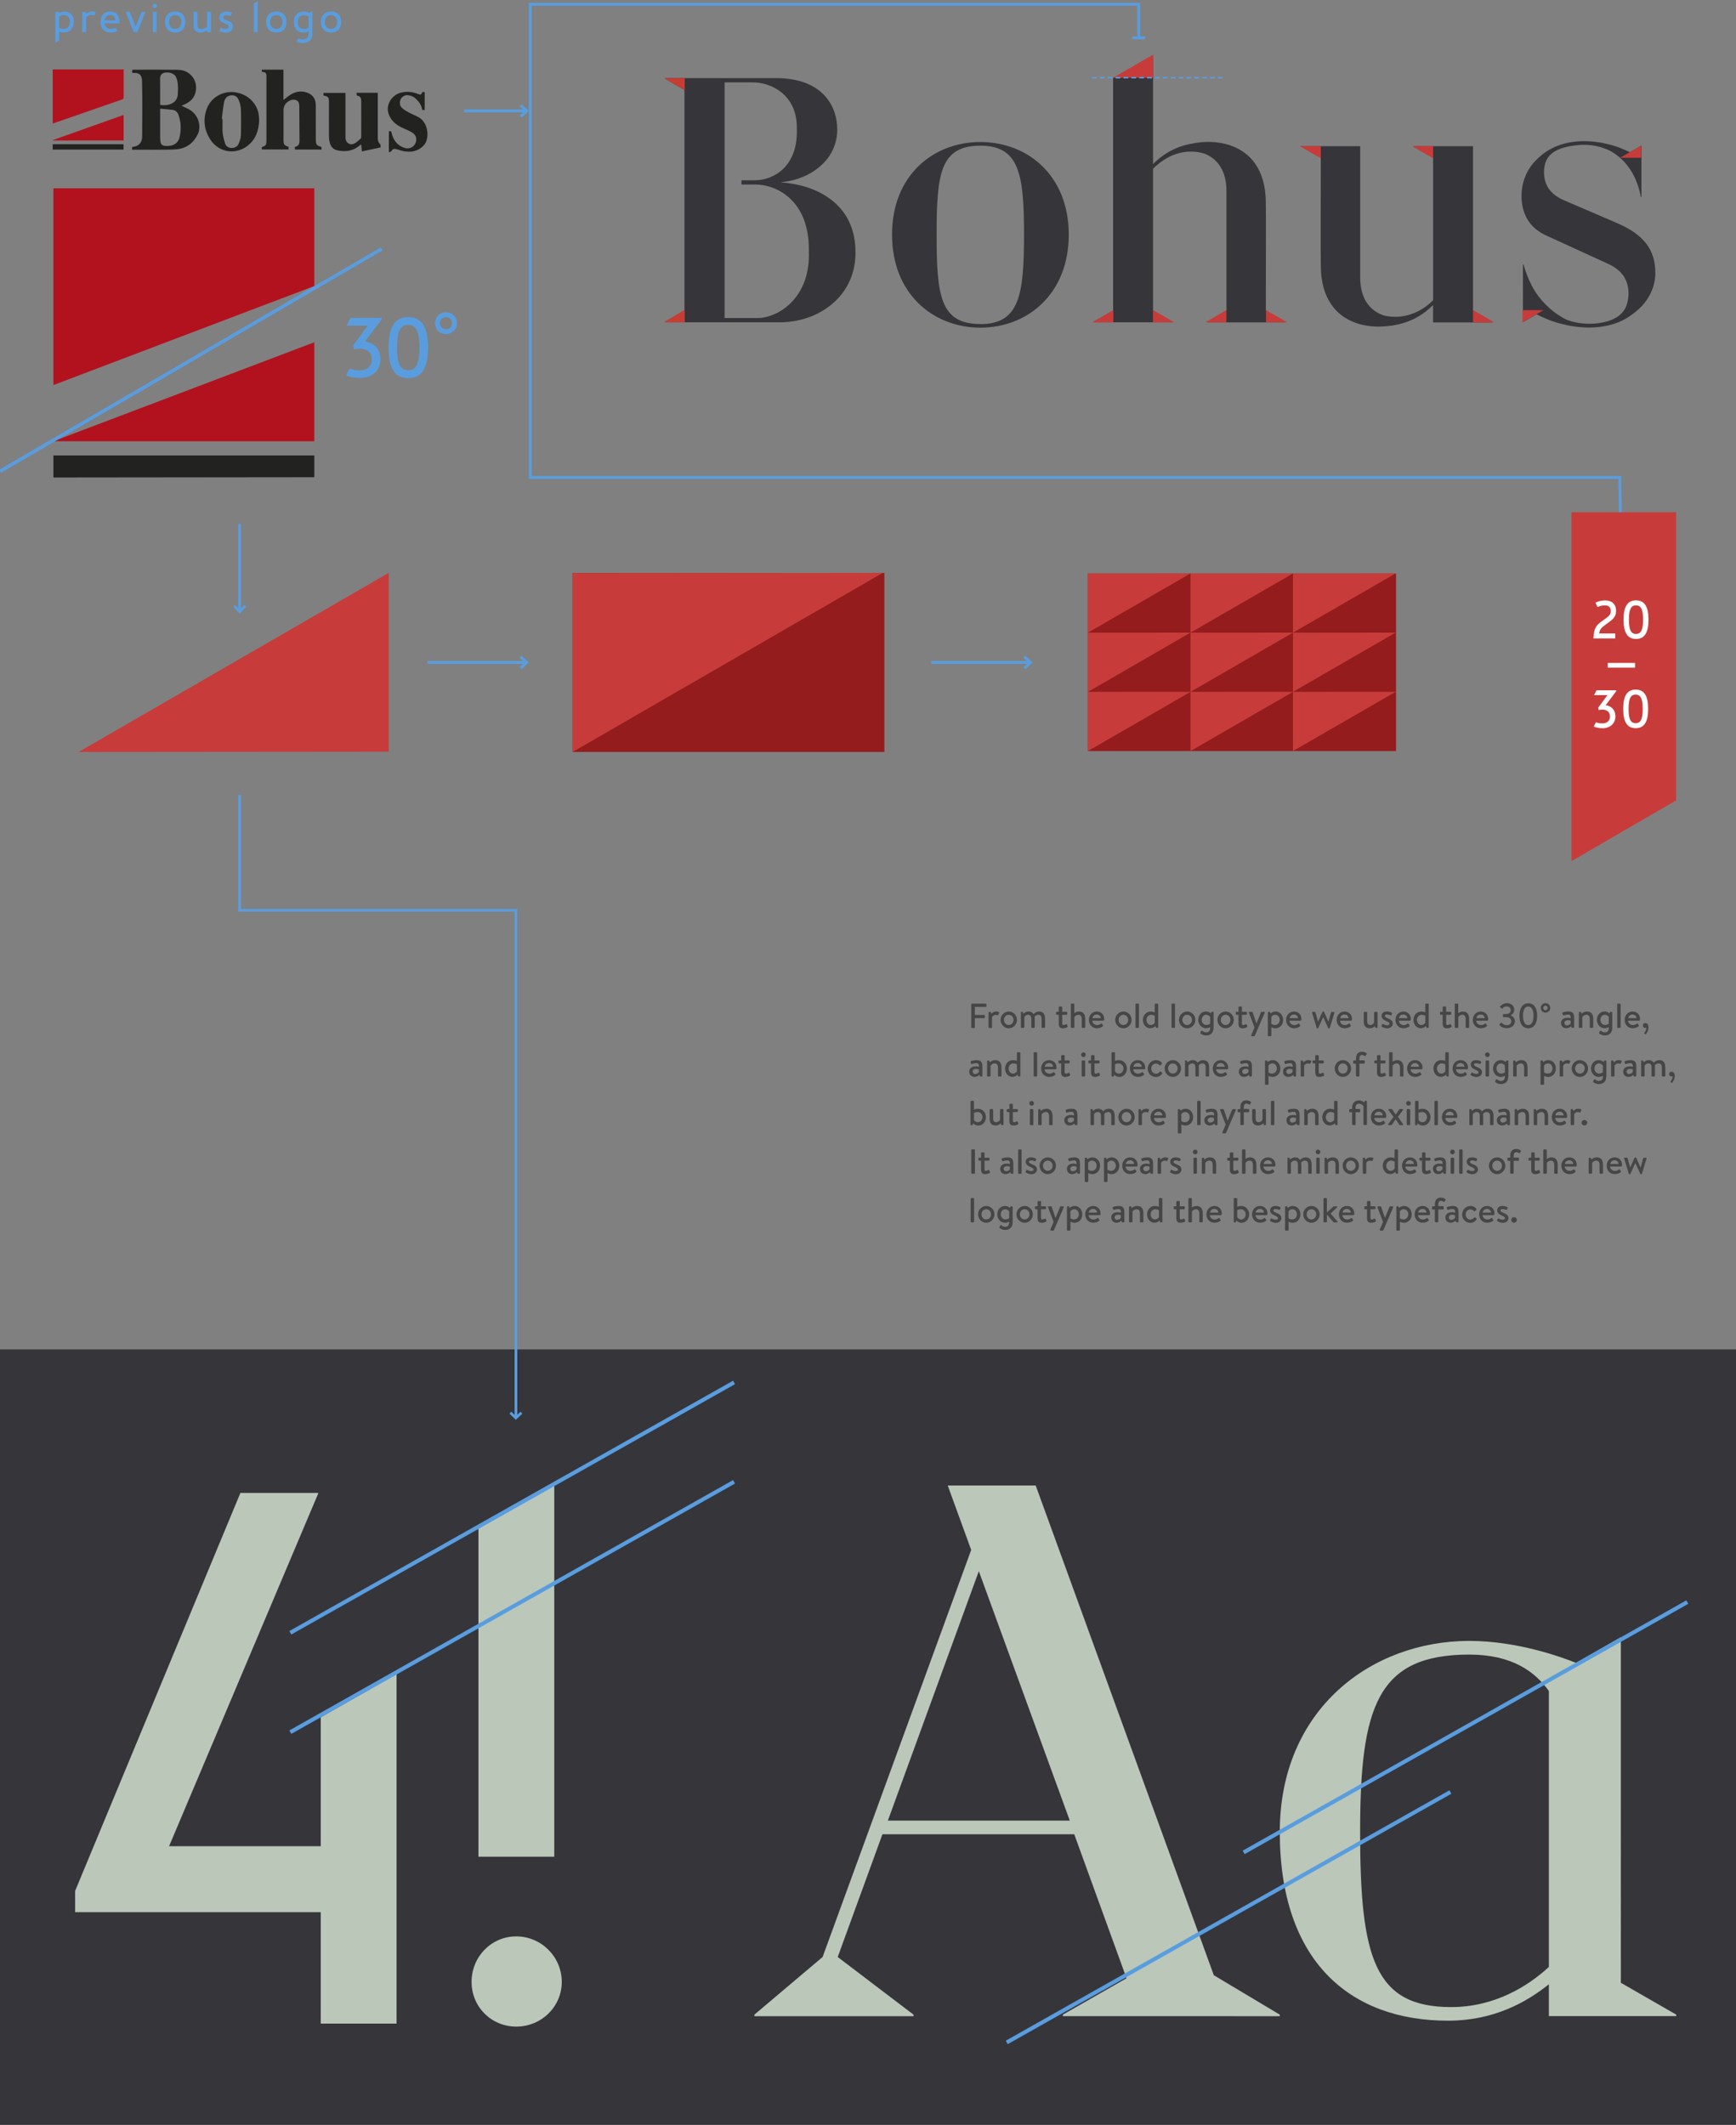 <?xml version="1.0" encoding="utf-8"?>
<svg xmlns="http://www.w3.org/2000/svg" xmlns:xlink="http://www.w3.org/1999/xlink" version="1.1" id="Layer_1" x="0px" y="0px" viewBox="0 0 2500 3059.8" style="enable-background:new 0 0 2500 3059.8;">
<rect x="0" y="0" width="2500" height="3059.8" fill="#808080" stroke="none"/>
<style type="text/css">
	.st0{fill:#35353A;}
	.st1{fill:#C73C3A;}
	.st2{fill:none;stroke:#599DDF;stroke-width:4.107;}
	.st3{fill:#C73C33;}
	.st4{fill:none;stroke:#599DDF;stroke-width:2.233;stroke-dasharray:6.785,4.552;}
	.st5{fill:none;stroke:#599DDF;stroke-width:3.855;}
	.st6{fill:none;stroke:#599DDF;stroke-width:3.871;}
	.st7{fill:#941C1C;}
	.st8{fill:#599DDF;}
	.st9{fill:#FFFFFF;}
	.st10{fill:#B2121E;}
	.st11{fill:#222221;}
	.st12{fill:#BBC7B9;}
	.st13{fill:none;stroke:#599DDF;stroke-width:5.748;}
	.st14{fill:none;stroke:#599DDF;stroke-width:4.985;}
	.st15{fill:#464646;}
</style>
<rect x="-3.6" y="1943.1" class="st0" width="2503.6" height="1116.7"/>
<g>
	<path class="st0" d="M1410.9,466.6c-57.1-0.4-62.1-41.6-62.1-128.7s5.1-127.7,62.1-128.1c0.3,0,0.6,0,0.9,0&#xA;		c56,0,62.9,40.6,62.9,128.2c0,87.5-6.9,128.7-62.9,128.7C1411.4,466.6,1411.2,466.6,1410.9,466.6 M1411.8,204.5L1411.8,204.5&#xA;		C1411.7,204.5,1411.7,204.5,1411.8,204.5c-0.4,0-0.7,0-0.9,0c-67.4,0.4-126.3,48.4-126.3,133.4s58.9,133.5,126.3,133.9&#xA;		c0.3,0,0.6,0,0.8,0c0,0,0,0,0.1,0c0,0,0,0,0.1,0c67.8,0,127.2-48.5,127.2-134C1539.1,252.5,1479.6,204.5,1411.8,204.5"/>
	<path class="st0" d="M1302,408.3c-0.1-0.2-0.2-0.3-0.3-0.5C1301.8,407.9,1301.9,408.1,1302,408.3"/>
	<path class="st0" d="M1303.7,411.2c-0.3-0.6-0.6-1.1-0.9-1.7C1303,410.1,1303.3,410.7,1303.7,411.2"/>
	<path class="st0" d="M1303.7,411.3L1303.7,411.3L1303.7,411.3"/>
	<path class="st0" d="M1302.7,409.5c-0.2-0.4-0.5-0.9-0.7-1.3C1302.2,408.7,1302.5,409.1,1302.7,409.5"/>
	<path class="st0" d="M1301.7,407.7c-0.4-0.7-0.8-1.4-1.1-2.1C1301,406.3,1301.4,407,1301.7,407.7"/>
	<path class="st0" d="M1850.5,463.1l-27.6-16c0.1-45.5,0.3-151.2,0-154.6c0-51-24.9-72.3-45.8-81.1c-16.1-6.8-35.9-8.8-55.7-5.5&#xA;		c-1.8,0.3-3.6,0.6-5.4,1c-26.7,4.8-44.7,18.3-55.5,29.4V81.5c0-0.2-0.1-0.3-0.3-0.4s-0.4-0.1-0.5,0l-56.5,31.3&#xA;		c-0.1,0.1-0.2,0.2-0.2,0.4v334.3l-27.7,16c-0.2,0.1-0.3,0.4-0.2,0.6c0.1,0.2,0.3,0.4,0.5,0.4h112.3c0.2,0,0.4-0.1,0.5-0.4&#xA;		c0.1-0.2,0-0.4-0.2-0.6l-27.7-16V243c10.5-10.6,29.3-24.7,54.5-24.7c7.3,0,14,1,20,3.1c1.7,0.7,3.4,1.5,5.1,2.4&#xA;		c17.1,9.1,26.1,26.9,26.1,51.4v172l-27.6,16c-0.2,0.1-0.3,0.4-0.2,0.6c0.1,0.2,0.3,0.4,0.5,0.4h111.4c0.2,0,0.4-0.1,0.5-0.4&#xA;		C1850.8,463.4,1850.7,463.2,1850.5,463.1"/>
	<path class="st0" d="M2149.1,463.1l-27.8-16.1V211c0-0.3-0.2-0.5-0.5-0.5h-84.3c-0.2,0-0.4,0.1-0.5,0.4c-0.1,0.2,0,0.5,0.2,0.6&#xA;		l27.6,16v205c-10.6,10.4-29.2,23.7-54.5,23.7c-6.2,0-11.9-0.7-17.1-2.1c-2.5-0.9-4.9-1.9-7.3-3.2c-17.1-9.1-26.1-26.9-26.1-51.4&#xA;		V210.9c0-0.2-0.2-0.4-0.4-0.4h-83.6c-0.2,0-0.4,0.1-0.5,0.4c-0.1,0.2,0,0.4,0.2,0.6l27.6,16c-0.1,45.5-0.3,151.2,0,154.6&#xA;		c0,51,24.9,72.3,45.8,81.1c11,4.7,23.8,7.1,37.1,7.1c4.5,0,9.1-0.3,13.7-0.8c32-2.9,52.8-17.9,65-30.2v24.5c0,0.3,0.2,0.5,0.5,0.5&#xA;		h84.5c0.2,0,0.4-0.1,0.5-0.3C2149.4,463.5,2149.3,463.3,2149.1,463.1"/>
	<path class="st0" d="M1090.7,458h-47.2V118.6h40.1c28.5,0,63.9,18.8,63.9,64.8c0,0.6,0.1,5.2,0.1,6c0,50.8-33.4,70.2-60.7,70.2&#xA;		h-19.1v6.1h19.4c33.8,0,77.6,25.2,77.6,92.7c0,0.9,0.1,7.9,0.1,8.8C1165,430.7,1119.6,458,1090.7,458 M1200.4,290.4&#xA;		c-18.5-15.6-43.7-25.2-74.9-27.7c-0.2,0-0.2-0.1-0.2-0.2c0,0,0-0.2,0.2-0.2c22.3-2.2,41.6-10.5,56.2-23.4c15.7-13.9,24-32,24-52.5&#xA;		c0-34.6-22.1-73.9-88.1-73.9H958.4c-0.2,0-0.4,0.1-0.5,0.4c-0.1,0.2,0,0.5,0.2,0.6l27.6,16v317.6l-27.6,16&#xA;		c-0.2,0.1-0.3,0.4-0.2,0.6s0.3,0.4,0.5,0.4h168.9c0.2,0,0.4,0,0.6,0c11.8-0.6,23-2.6,33.4-6c15.1-4.9,28.5-12.6,39.7-22.7&#xA;		c20.3-18.3,31-43.2,31-71.9C1232,332.6,1221.4,308.1,1200.4,290.4"/>
	<path class="st0" d="M2383.8,392.9c0-16.8-4.3-30.6-13-42c-9-11.8-23.2-21.7-43.4-30.2c-0.6-0.3-52.9-22.8-74.9-32.2&#xA;		c-17.5-7.5-26.9-18.9-28.7-35c-0.7-6.5-0.2-12.6,1.4-18.2c3.8-11.7,13.5-23.6,49.1-26.5c26.9-2.2,45.6,9,47.4,10.1&#xA;		c10.5,6.4,19.3,15,26.3,25.7c12.1,18.5,14.8,38.4,14.8,38.6c0,0.3,0.2,0.4,0.5,0.4l0,0c0.3,0,0.5-0.2,0.5-0.5v-72.8&#xA;		c0-0.2-0.1-0.3-0.2-0.4c-0.2-0.1-0.3-0.1-0.5,0l-16,9.3c-1-0.5-7.6-3.6-12.9-5.8c-1.1-0.5-28.6-11.8-60.2-9.9&#xA;		c-32.2,1.9-50.7,15.5-62.4,27.6c-1.3,1.3-2.5,2.6-3.6,3.9c-0.2,0.2-0.3,0.4-0.5,0.6l0,0c-10.5,12.6-16.5,29.4-16.4,46.5&#xA;		c0.1,14,3.3,25.9,9.6,35.5c6,9.2,14.9,16.5,26.6,21.8c14.5,6.6,29.6,13.5,45.7,20.9c13.8,6.3,28,12.9,43.2,19.8&#xA;		c19.7,9,29.4,23.6,29,43.5c-0.1,5.8-1.2,11.3-3,16.5c0,0.1-0.1,0.2-0.1,0.3c-0.1,0.4-0.3,0.8-0.5,1.2&#xA;		c-4.7,11.1-17.2,22.3-46.1,24.4c-16.9,1.2-30.8-2.3-39.5-5.6c-11.6-5.7-27.1-16-40.9-34.3c-14.3-18.9-21-44.8-21-45&#xA;		c-0.1-0.2-0.3-0.4-0.5-0.4s-0.4,0.2-0.4,0.5l-0.1,81.6c0,0.2,0.1,0.4,0.3,0.6c0.2,0.1,0.4,0.1,0.7,0l18.6-10.8&#xA;		c1.3,0.7,13.4,6.4,20.8,9.2c4.3,1.6,8.7,2.9,13,4c11.6,3.2,29.8,6.8,49.5,5.6c28.8-1.7,47-11.9,59.3-22.4c3-2.4,5.9-5,8.5-7.7&#xA;		C2376.8,427.5,2383.8,410.8,2383.8,392.9"/>
</g>
<polygon class="st1" points="1572.9,464.1 1603.3,446.6 1603.3,464.1"/>
<polygon class="st1" points="1602.8,112 1660.7,78.6 1660.7,112"/>
<polygon class="st1" points="1735.7,464.1 1766.1,446.6 1766.1,464.1"/>
<polygon class="st1" points="1690.8,464.1 1660.4,446.6 1660.4,464.1"/>
<polygon class="st1" points="1871.7,210.4 1902.1,227.9 1902.1,210.4"/>
<polygon class="st1" points="2033.5,210.4 2063.9,227.9 2063.9,210.4"/>
<polygon class="st1" points="2333.1,227.2 2363.5,209.7 2363.5,227.2"/>
<polygon class="st1" points="1853.5,464.1 1823.2,446.6 1823.2,464.1"/>
<polygon class="st1" points="2151.7,464.1 2121.3,446.6 2121.3,464.1"/>
<polygon class="st1" points="2222.9,446.6 2192.5,464.1 2192.5,446.6"/>
<line class="st2" x1="758.5" y1="159.7" x2="668.4" y2="159.7"/>
<polyline class="st2" points="749.7,151.5 758.5,159.7 749.7,167.9"/>
<line class="st2" x1="758.5" y1="953.9" x2="615.6" y2="953.9"/>
<polyline class="st2" points="749.7,945.7 758.5,953.9 749.7,962.1"/>
<line class="st2" x1="1484.1" y1="953.9" x2="1341.2" y2="953.9"/>
<polyline class="st2" points="1475.3,945.7 1484.1,953.9 1475.3,962.1"/>
<polyline class="st3" points="985,446.7 956.3,464 986.1,464 986.1,446.5"/>
<polyline class="st3" points="985,129.1 956.3,112.5 986.1,112.5 986.1,129.8"/>
<line class="st4" x1="1572.6" y1="111.9" x2="1760.8" y2="111.9"/>
<polyline class="st2" points="1639.8,54.5 1639.8,6.2 763.6,6.2 763.6,687.5 2332.6,687.5 2333.7,751.4"/>
<line class="st2" x1="1630.5" y1="54.5" x2="1649" y2="54.5"/>
<polyline class="st2" points="2341.8,742.4 2333.7,751.4 2325.4,742.7"/>
<polygon class="st1" points="113.3,1082.8 559.8,824.9 559.8,1082.4"/>
<line class="st5" x1="345.1" y1="754.4" x2="345.1" y2="880.9"/>
<polyline class="st5" points="337.2,872.3 345.1,880.9 353,872.3"/>
<polyline class="st5" points="345.1,1144.7 345.1,1310.8 743,1310.8 743,2039.7"/>
<polyline class="st6" points="735,2034.3 742.9,2041.9 750.9,2034.3"/>
<rect x="824.7" y="825.1" class="st7" width="448.9" height="257.7"/>
<rect x="1566.7" y="825.8" class="st7" width="148.4" height="85.2"/>
<rect x="1714.4" y="825.8" class="st7" width="148.4" height="85.2"/>
<rect x="1862" y="825.8" class="st7" width="148.4" height="85.2"/>
<rect x="1566.7" y="911.1" class="st7" width="148.4" height="85.2"/>
<rect x="1714.4" y="911.1" class="st7" width="148.4" height="85.2"/>
<rect x="1862" y="911.1" class="st7" width="148.4" height="85.2"/>
<rect x="1566.7" y="996.3" class="st7" width="148.4" height="85.2"/>
<rect x="1714.4" y="996.3" class="st7" width="148.4" height="85.2"/>
<rect x="1862" y="996.3" class="st7" width="148.4" height="85.2"/>
<g>
	<path class="st8" d="M633.6,465.4c0-5.1,3.4-8.7,8.7-8.7c5,0,8.7,3.5,8.7,8.7c0,5.1-3.7,8.7-8.7,8.7&#xA;		C637,474,633.6,470.5,633.6,465.4 M626.5,465.5c0,8.9,6.6,15.6,15.6,15.6s15.9-6.7,15.9-15.6s-6.8-15.9-15.9-15.9&#xA;		C633.1,449.6,626.5,456.6,626.5,465.5 M587.9,467.9c12.1,0,16.1,11.1,16.1,32.6c0,21.4-3.8,32.6-16.1,32.6&#xA;		c-12.6,0-16.1-11.2-16.1-32.6C571.8,479,575.3,467.9,587.9,467.9 M587.9,456.6c-20.4,0-28.3,15.9-28.3,44c0,28,7.9,44,28.3,44&#xA;		c20.4,0,28.5-16,28.5-44C616.4,472.5,608.3,456.6,587.9,456.6 M504.7,457.8l-5.6,11.2h30.4l-20.9,28.5c0,0.1-0.1,0.2-0.1,0.2&#xA;		l1.1,5.5c0,0,3.1-1.1,8.3-1.1c10.4,0,17.5,5,17.5,15.6c0,10.1-7.2,15.6-17.2,15.6c-9.2,0-14.9-2.6-14.9-2.6l-4.8,9.9&#xA;		c0,0,8.2,3.8,20,3.8c16.6,0,29.3-10.4,29.3-27c0-15.8-9.2-23.7-22.2-25.6l24.1-32v-2.1L504.7,457.8L504.7,457.8z"/>
	<path class="st8" d="M476.7,21.8c5.3,0,8.9,3.4,8.9,9.8c0,6.5-3.6,10-8.9,10c-5.2,0-8.9-3.5-8.9-10&#xA;		C467.8,25.2,471.4,21.8,476.7,21.8 M476.7,16.5c-8.5,0-14.6,5.3-14.6,15.1c0,9.9,6.1,15.3,14.6,15.3s14.6-5.4,14.6-15.3&#xA;		C491.2,21.8,485.2,16.5,476.7,16.5 M437.7,41.7c-5.3,0-8.8-3.2-8.8-9.9c0-6.5,3.7-10,8.9-10c3.4,0,5.5,1.1,6.5,1.9v16.1&#xA;		C443.1,40.5,440.9,41.7,437.7,41.7 M423.2,31.8c0,9.8,5.5,15.2,13.2,15.2c4,0,6.6-1.6,8-2.7v4.3c0,5.5-3.1,8.1-8.7,8.1&#xA;		c-3.7,0-6.5-1.4-6.5-1.4l-2,4.9c0,0,3.6,1.7,8.6,1.7c8.7,0,14-4.5,14-13.3V16.1l-4.4,2.5c-1.6-1-4.3-2.1-8-2.1&#xA;		C429.1,16.5,423.2,22.2,423.2,31.8 M397.9,21.8c5.3,0,8.9,3.4,8.9,9.8c0,6.5-3.6,10-8.9,10c-5.2,0-8.9-3.5-8.9-10&#xA;		C389,25.2,392.6,21.8,397.9,21.8 M397.9,16.5c-8.5,0-14.6,5.3-14.6,15.1c0,9.9,6.1,15.3,14.6,15.3s14.6-5.4,14.6-15.3&#xA;		C412.4,21.8,406.4,16.5,397.9,16.5 M365.6,4.8v41.5h5.5V1.7L365.6,4.8z M325.6,16.6c-5.1,0-9.6,2.8-9.6,8.6c0,3.6,1.6,5.9,4.4,7.1&#xA;		l6.8,2.9c1.6,0.7,2.3,1.7,2.3,3.3c0,1.9-1.5,3.2-4.3,3.2c-4.3,0-7.3-1.6-7.3-1.6l-2,4.9c0,0,3.9,1.9,9.8,1.9c5.6,0,9.6-3.2,9.6-8.3&#xA;		c0-4.2-1.8-6.5-5-7.8l-6.6-2.7c-1.4-0.5-2.1-1.6-2.1-2.9c0-2.3,1.9-3.3,4.3-3.3c3.5,0,6.2,1.3,6.2,1.3l2-4.9&#xA;		C334.1,18.3,330.7,16.6,325.6,16.6 M298.3,17.1v21.6l-2.6,1.4c-1.6,1-3.1,1.7-5.5,1.7c-3.8,0-5.9-1.7-5.9-5.6V17.1h-5.5v19.6&#xA;		c0,6.7,3.4,10.3,10.1,10.3c2.9,0,5.3-1.1,7-2.1l2.4-1.3v2.8h5.6V17.1H298.3z M252.3,21.8c5.3,0,8.9,3.4,8.9,9.8&#xA;		c0,6.5-3.6,10-8.9,10c-5.2,0-8.9-3.5-8.9-10C243.4,25.2,247.1,21.8,252.3,21.8 M252.3,16.5c-8.5,0-14.6,5.3-14.6,15.1&#xA;		c0,9.9,6.1,15.3,14.6,15.3c8.5,0,14.6-5.4,14.6-15.3C266.9,21.8,260.8,16.5,252.3,16.5 M219.7,8.5c0,1.8,1.3,3.1,3.1,3.1&#xA;		c1.7,0,3.1-1.3,3.1-3.1s-1.4-3.2-3.1-3.2C221,5.3,219.7,6.7,219.7,8.5 M220.1,46.3h5.5V17.1h-5.5V46.3z M203.7,17.1l-8.4,21.6&#xA;		l-8.5-21.6H181l11.7,29.2h5.1l11.6-29.2C209.4,17.1,203.7,17.1,203.7,17.1z M158.6,21.7c4.7,0,7.2,2.6,7.6,7.6h-15.6&#xA;		C151.3,24.6,154.1,21.7,158.6,21.7 M158.6,16.5c-8.5,0-13.9,5.9-13.9,15.2c0,10,6.2,15.2,14.9,15.2c5.6,0,9.4-2,9.4-2l-2-4.8&#xA;		c0,0-2.7,1.5-7.3,1.5c-5,0-8.3-2.6-9.1-7.9H172v-2.5C172,21.4,166.8,16.5,158.6,16.5 M132.8,16.5c-2.9,0-4.9,1.1-6.6,2l-2.2,1.3&#xA;		v-2.7h-5.5v29.2h5.5V24.7l2.3-1.5c1.6-1,2.9-1.7,5.2-1.7c2.8,0,4.3,1,4.3,1l2-4.9C137.8,17.7,135.8,16.5,132.8,16.5 M91.9,21.7&#xA;		c5.3,0,8.7,3.3,8.7,10c0,6.6-3.7,10-8.9,10c-3.2,0-5.3-1-6.5-1.8V23.7C86.4,22.9,88.7,21.7,91.9,21.7 M92.9,16.5&#xA;		c-3.9,0-6.4,1.5-7.7,2.5v-1.9h-5.5v44.4l5.5-3.2v-13c1.6,0.8,3.9,1.6,6.8,1.6c8.4,0,14.3-5.7,14.3-15.3&#xA;		C106.3,21.8,100.7,16.5,92.9,16.5"/>
</g>
<polygon class="st1" points="2263.1,737.7 2263.1,1240 2413.7,1152.6 2413.7,737.7"/>
<polygon class="st1" points="1271.3,824.9 824.7,1082.8 824.7,825.3"/>
<polygon class="st1" points="1714.4,825.8 1566.7,911 1566.7,825.9"/>
<polygon class="st1" points="1862,825.8 1714.4,911 1714.4,825.9"/>
<polygon class="st1" points="2009.7,825.8 1862,911 1862,825.9"/>
<polygon class="st1" points="1714.4,911 1566.7,996.3 1566.7,911.1"/>
<polygon class="st1" points="1862,911 1714.4,996.3 1714.4,911.1"/>
<polygon class="st1" points="2009.7,911 1862,996.3 1862,911.1"/>
<polygon class="st1" points="1714.4,996.3 1566.7,1081.5 1566.7,996.4"/>
<polygon class="st1" points="1862,996.3 1714.4,1081.5 1714.4,996.4"/>
<polygon class="st1" points="2009.7,996.3 1862,1081.5 1862,996.4"/>
<g>
	<path class="st9" d="M2355.5,1000.2c7.6,0,10.2,7,10.2,20.6c0,13.5-2.4,20.6-10.2,20.6c-7.9,0-10.2-7.1-10.2-20.6&#xA;		C2345.4,1007.2,2347.6,1000.2,2355.5,1000.2 M2355.5,993c-12.9,0-17.9,10-17.9,27.8c0,17.7,5,27.8,17.9,27.8s18-10.1,18-27.8&#xA;		C2373.5,1003,2368.4,993,2355.5,993 M2299.2,993.8l-3.5,7.1h19.2l-13.2,18c0,0.1-0.1,0.2-0.1,0.2l0.7,3.5c0,0,1.9-0.7,5.2-0.7&#xA;		c6.6,0,11,3.2,11,9.9c0,6.4-4.5,9.9-10.9,9.9c-5.8,0-9.4-1.6-9.4-1.6l-3,6.2c0,0,5.2,2.4,12.6,2.4c10.5,0,18.5-6.6,18.5-17&#xA;		c0-9.9-5.8-15-14-16.2l15.2-20.2V994h-28.3V993.8z"/>
</g>
<rect x="2315.3" y="954.6" class="st9" width="39.3" height="6.8"/>
<g>
	<path class="st9" d="M2356,871.7c7.6,0,10.2,7,10.2,20.6c0,13.5-2.4,20.6-10.2,20.6c-7.9,0-10.2-7.1-10.2-20.6&#xA;		C2345.9,878.7,2348.1,871.7,2356,871.7 M2356,864.5c-12.9,0-17.9,10-17.9,27.8c0,17.7,5,27.8,17.9,27.8s18-10.1,18-27.8&#xA;		C2374,874.5,2368.9,864.5,2356,864.5 M2311.6,864.6c-8,0-14.1,3.3-14.1,3.3l3.2,6.3c0,0,4.3-2.5,10.5-2.5c5.5,0,8.5,2.9,8.5,8.3&#xA;		c0,4.2-2.1,6.6-4.9,8.7l-9.6,7.1c-5.9,4.4-8.9,8.6-9.9,17.1l-0.7,6.4h31.5v-7.1H2303c0.7-5.5,2.8-7.9,6.9-11l9.4-7&#xA;		c4.9-3.7,8-8,8-14.4C2327.3,869.9,2321.2,864.6,2311.6,864.6"/>
</g>
<polygon class="st10" points="76.9,554.5 76.9,271.1 452.6,271.1 452.6,411.9"/>
<polygon class="st11" points="76.9,687.6 76.9,655.9 452.6,655.9 452.6,687.2"/>
<polygon class="st10" points="452.6,492.9 452.6,635.4 76.9,635.4"/>
<g>
	<path class="st10" d="M75.9,100h102.2v5.4c0,11.4,0,22.8,0,34.3c0,1.9-0.5,2.9-2.4,3.6c-32.7,11.3-65.4,22.6-98,34&#xA;		c-0.5,0.2-1,0.3-1.8,0.4C75.9,177.7,75.9,100,75.9,100z"/>
	<path class="st11" d="M230.6,151.1c5.2,0.7,10.1,0.7,14.8-1.2c6.2-2.4,10.1-6.9,10.6-13.6c0.4-5.2,0.5-10.4,0-15.5&#xA;		c-0.3-3.6-1.2-7.5-3-10.7c-3.2-5.6-14.2-7.7-19.6-3.9c-1.4,1-2.4,3.2-2.7,4.9c-0.4,3.2-0.1,6.4-0.1,9.6&#xA;		C230.6,130.8,230.6,140.9,230.6,151.1 M230.6,156.5c0,13.6,0,26.1,0,38.6c0,2.9,0,5.8,0.4,8.6c0.6,4.4,3,6.3,7.4,6.4&#xA;		c1.3,0,2.7,0,4,0c8.5-0.3,14.5-4.6,16.3-12.9c2.4-10.9,2.1-21.7-1.9-32.3c-1.4-3.6-4-6-7.7-6.6&#xA;		C243.2,157.5,237.1,157.1,230.6,156.5 M190.3,215.6c-0.1-1.4-0.2-2.5-0.2-3.5c0.2-0.2,0.4-0.5,0.6-0.5c8.9-0.8,13.9-5.8,14-15.1&#xA;		c0.2-26.4,0.4-52.8-0.1-79.1c-0.2-10-4.5-12.8-12.4-12.4c-0.5,0-1.1-0.1-1.8-0.1v-4.2c0.5-0.1,1.1-0.3,1.7-0.3&#xA;		c21.4,0,42.8-0.2,64.2,0.1c18.9,0.3,30.6,17.5,24.4,35.3c-2.8,7.9-9.1,11.9-16.2,15.2c-0.9,0.4-1.8,0.7-3.2,1.2&#xA;		c3.5,1.7,6.7,3.2,9.8,4.7c15.8,7.8,18.6,26.1,14,35.8c-5.8,12.3-15.4,20.4-29.4,22.1c-5.5,0.6-11,0.7-16.6,0.8&#xA;		c-15,0.1-29.9,0-44.9,0H190.3z"/>
	<path class="st11" d="M463,211.7v3.6h-38.4v-3.8c4.5-0.7,6.7-3.5,6.7-8.2c-0.1-16.5-0.1-33-0.3-49.6c0-3.7-0.4-7.7-4.3-9.4&#xA;		c-4.6-1.9-9-0.2-12.7,2.6c-3.8,2.9-5.7,7-5.7,11.8c0,14.1,0,28.2,0,42.3c0,7.2,0.5,8,7.2,10.5v3.7h-38.4c-0.1-1.1-0.1-2.2-0.2-3.2&#xA;		c6.4-2.5,6.8-3.2,6.8-10.3c0-30.4,0-60.8,0-91.2c0-5.5-0.8-6.4-6.6-7.1c-0.1-0.9-0.1-1.9-0.2-3.1h31.3V144c3.4-2.6,6.2-5.1,9.3-7.1&#xA;		c7.6-5,15.8-6.7,24.6-3.6c8.3,3,12.6,9.1,12.6,17.9c0.1,16.4,0.1,32.8,0.1,49.2C454.9,208.4,455.5,209.4,463,211.7"/>
	<path class="st11" d="M548.2,212.3c-9.4,2-18,3.8-27,5.7c-0.4-3.3-0.7-6.5-1.1-10.1c-1.2,0.9-2.1,1.5-2.9,2.2&#xA;		c-9.4,7.5-20,8.9-31.4,6.4c-7-1.5-10.2-6.6-11.4-13.2c-0.6-3-0.7-6.2-0.7-9.3c-0.1-15.6,0-31.3,0-46.9c0-7.2-0.7-8-7.8-9.5v-3.8&#xA;		h31.6v3.8c0,20.3,0,40.6,0,60.9c0,6.8,6.5,11.4,12.6,8.3c3.5-1.7,6.4-4.7,9.4-7.3c0.6-0.5,0.7-1.8,0.7-2.8c0-16.9,0.1-33.7,0-50.6&#xA;		c0-5.7-1.5-7.6-6.5-8.6c-0.1-1.2-0.2-2.4-0.3-3.9H544v3.5c0,20.4,0,40.8,0,61.2c0,3.4,0.4,6.5,3.2,9&#xA;		C548.3,208.5,547.9,211,548.2,212.3"/>
	<path class="st11" d="M319.4,171.2c0.4,0,0.7,0.1,1.1,0.1c0,6.4-0.4,12.9,0.1,19.3c0.5,5.3,1.8,10.7,3.5,15.8c1.3,4,4.5,6.5,9,6.7&#xA;		c4.9,0.1,8.8-1.9,10.7-6.4c1.5-3.6,3-7.6,3.1-11.4c0.4-12.8,0.4-25.7,0-38.5c-0.2-4.5-1.7-9.2-3.4-13.4c-2.2-5.3-7.6-7.3-13.1-5.6&#xA;		c-4.7,1.4-7,5.3-7.8,9.6C321.2,155.2,320.4,163.2,319.4,171.2 M373.2,172.5c-0.4,16-5.2,28.8-17.3,37.9&#xA;		c-17.7,13.2-41.6,8.8-53.3-9.9c-8.6-13.7-10.5-28.5-4.8-43.9c6.2-16.7,23.1-25.2,38.1-24c18.9,1.5,33.4,14.4,36.5,31.4&#xA;		C372.9,167.2,373,170.4,373.2,172.5"/>
	<path class="st11" d="M608.2,132.6h3.4v25.8h-3.5c-0.9-6.7-4.6-11.8-9.4-16.4c-3.2-3-7.1-4.5-11.4-4.9c-4.4-0.4-8.5,2-10.3,5.9&#xA;		c-2,4.2-1.5,9.4,2.1,12.6c2.9,2.6,6.4,4.6,9.9,6.5c4.6,2.5,9.5,4.3,14,6.8c14.3,8,16,31.2,7.2,40.5c-7.9,8.3-17.5,10.3-28.3,8.4&#xA;		c-3.6-0.6-7-1.9-10.5-2.9c-3.3-1-6-0.6-7.9,2.8c-0.4,0.8-2,1-3.3,1.7c-0.1-1.5-0.2-2.2-0.2-3c0-9.1,0-18.1,0-27.1&#xA;		c2.7-1.2,3.5,0.1,4,2.2c1.6,6.7,4.6,12.8,10.2,17.1c2.6,2,5.8,3.7,9.1,4.6c8.7,2.4,17-4.7,16.1-13.7c-0.5-5.3-4.6-8.1-8.9-10.4&#xA;		c-4-2.1-8.3-3.7-12.4-5.7c-8.5-4.2-15.3-10.2-18.5-19.5c-4.5-13.3,4.8-28,19.4-30.9c7.8-1.6,15.4-0.6,22.8,2.2&#xA;		C606.2,136.9,606.2,136.9,608.2,132.6"/>
	<path class="st10" d="M178,165.5v36.8H76.3c-0.1-0.2-0.1-0.4-0.2-0.6C110,189.7,143.8,177.7,178,165.5"/>
</g>
<rect x="75.9" y="207.7" class="st11" width="102" height="7.7"/>
<g>
	<g>
		<path class="st12" d="M2089.7,2890.2c-110.3,0-131-71-131-252.2s25.1-255.4,157.2-255.4c62.2,0,95,25.1,114.6,52.4v397.4&#xA;			C2201,2859.6,2153,2890.2,2089.7,2890.2 M2334.2,2357.5l-64.4,37.1c-21.8-8.7-85.1-31.7-153.9-31.7&#xA;			c-140.8,0-272.9,98.2-272.9,275.1c0,186.7,101.5,271.8,242.3,271.8c65.5,0,112.4-26.2,145.2-52.4v45.8h183.4v-2.2l-79.7-45.8&#xA;			V2357.5z M1409.6,2262.5l131,359.2h-262L1409.6,2262.5z M1364.8,2139.1l33.8,92.8l-214,586.2l-98.2,83v2.2h229.2v-2.2l-109.2-83&#xA;			l64.4-176.8H1547l75.3,207.4l-91.7,52.4v2.2H1843v-2.2l-95-56.8l-256.5-705.2L1364.8,2139.1L1364.8,2139.1z"/>
		<path class="st12" d="M679.1,2853.9c0,36,28.4,64.4,64.4,64.4s65.5-28.4,65.5-64.4s-29.5-65.5-65.5-65.5&#xA;			S679.1,2817.8,679.1,2853.9 M689,2199.9v473.8h109.2v-536L689,2199.9z M461.9,2472.9v185.6H243.5l215.1-508.7H346.2l-238,573.1&#xA;			v30.6h353.7V2914h109.2v-503.3L461.9,2472.9z"/>
	</g>
</g>
<line class="st13" x1="1790.9" y1="2667.5" x2="2429.9" y2="2307"/>
<line class="st13" x1="1449.8" y1="2941.1" x2="2088.7" y2="2580.5"/>
<line class="st13" x1="418.1" y1="2351.2" x2="1057.1" y2="1990.7"/>
<line class="st13" x1="418.1" y1="2494.3" x2="1057.1" y2="2133.8"/>
<line class="st14" x1="0" y1="678.7" x2="549.7" y2="358.4"/>
<g>
	<path class="st15" d="M1398.7,1446.1c0-0.5,0.4-0.9,1-0.9h20c0.5,0,0.9,0.4,0.9,0.9v2.8c0,0.5-0.4,1-0.9,1h-15.8v11.6h13.4&#xA;		c0.5,0,1,0.4,1,0.9v2.8c0,0.5-0.5,0.9-1,0.9h-13.4v13.2c0,0.5-0.4,1-0.9,1h-3.3c-0.5,0-1-0.5-1-1V1446.1z"/>
	<path class="st15" d="M1423.7,1458.2c0-0.5,0.5-1.1,1.1-1.1h1.2c0.4,0,0.9,0.4,1,0.8l0.6,2.1c0.4-0.6,2.8-3.4,7-3.4&#xA;		c2.2,0,5,0.6,4.2,2.2l-1.2,2.5c-0.3,0.6-0.9,0.8-1.4,0.5c-0.3-0.2-1.4-0.4-2.1-0.4c-3.4,0-5.3,2.7-5.5,3.1v14.7&#xA;		c0,1-0.7,1.1-1.6,1.1h-2.3c-0.6,0-1.1-0.5-1.1-1.1V1458.2z"/>
	<path class="st15" d="M1452.7,1456.6c6.5,0,11.8,5.5,11.8,12c0,6.6-5.3,12.2-11.8,12.2c-6.5,0-11.8-5.6-11.8-12.2&#xA;		C1440.9,1462.1,1446.2,1456.6,1452.7,1456.6z M1452.7,1476c3.9,0,6.9-3.2,6.9-7.4c0-4.2-3-7.3-6.9-7.3c-3.9,0-6.9,3.1-6.9,7.3&#xA;		C1445.8,1472.8,1448.8,1476,1452.7,1476z"/>
	<path class="st15" d="M1470,1458.2c0-0.5,0.5-1.1,1.1-1.1h1.1c0.6,0,0.9,0.2,1,0.7l0.7,2c0.5-0.5,3-3.2,7.4-3.2&#xA;		c3.4,0,5.4,1.3,7.1,3.7c0.6-0.6,3.4-3.7,7.8-3.7c7.1,0,8.8,4.9,8.8,10.9v11.6c0,0.6-0.5,1.1-1.1,1.1h-2.8c-0.7,0-1.1-0.5-1.1-1.1&#xA;		v-11.8c0-3.7-1.4-6-4.6-6c-3.5,0-5.2,2.4-5.5,2.7c0.1,0.5,0.2,1.9,0.2,3.1v12c0,0.6-0.5,1.1-1,1.1h-2.8c-0.7,0-1.1-0.5-1.1-1.1&#xA;		v-11.8c0-3.8-1.3-6-4.5-6c-3.5,0-5.2,2.6-5.5,3.4v14.4c0,0.6-0.6,1.1-1.1,1.1h-2.8c-0.6,0-1.1-0.5-1.1-1.1V1458.2z"/>
	<path class="st15" d="M1524.7,1461.3h-2.7c-0.7,0-1.1-0.6-1.1-1.1v-2.1c0-0.6,0.5-1.1,1.1-1.1h2.7v-6.5c0-0.6,0.5-1.1,1.1-1.1h2.9&#xA;		c0.6,0,1,0.5,1,1.1v6.5h6.1c0.6,0,1.1,0.5,1.1,1.1v2.1c0,0.5-0.5,1.1-1.1,1.1h-6.1v12.3c0,2,0.8,2.4,1.8,2.4c1.5,0,2.9-0.6,3.7-1.1&#xA;		c0.7-0.4,1.2,0,1.4,0.5l0.9,2.4c0.2,0.6,0,1-0.6,1.4c-1,0.6-3.7,1.6-6.4,1.6c-4.6,0-5.8-2.8-5.8-6.9V1461.3z"/>
	<path class="st15" d="M1542.1,1446.3c0-0.6,0.5-1.1,1.1-1.1h2.8c0.5,0,1.1,0.5,1.1,1.1v12.7c0.5-0.4,3-2.4,6.7-2.4&#xA;		c6.5,0,9,4.6,9,10.9v11.6c0,0.6-0.5,1.1-1.1,1.1h-2.8c-0.6,0-1.1-0.5-1.1-1.1v-11.7c0-3.8-1.6-6.1-4.6-6.1c-3.5,0-5.5,2.4-6,3.4&#xA;		v14.4c0,0.6-0.5,1.1-1.2,1.1h-2.8c-0.6,0-1.1-0.5-1.1-1.1V1446.3z"/>
	<path class="st15" d="M1579.6,1456.6c6,0,10.6,4.5,10.6,10.6c0,0.4,0,1.2-0.1,1.6c-0.1,0.6-0.6,1-1.1,1h-16c0,3.1,2.8,6.3,6.9,6.3&#xA;		c2.6,0,4.2-1,5.7-2c0.5-0.4,0.9-0.5,1.3,0.1l1.4,2.1c0.4,0.5,0.6,0.9-0.1,1.5c-1.7,1.5-4.7,2.9-8.6,2.9c-7,0-11.5-5.5-11.5-12.1&#xA;		C1568.1,1462.1,1572.7,1456.6,1579.6,1456.6z M1585.2,1466.1c-0.1-2.8-2.3-5.2-5.7-5.2c-3.7,0-5.9,2.4-6.2,5.2H1585.2z"/>
	<path class="st15" d="M1617.8,1456.6c6.5,0,11.8,5.5,11.8,12c0,6.6-5.3,12.2-11.8,12.2c-6.5,0-11.8-5.6-11.8-12.2&#xA;		C1606,1462.1,1611.3,1456.6,1617.8,1456.6z M1617.8,1476c3.9,0,6.9-3.2,6.9-7.4c0-4.2-3-7.3-6.9-7.3c-3.9,0-6.9,3.1-6.9,7.3&#xA;		C1610.9,1472.8,1613.9,1476,1617.8,1476z"/>
	<path class="st15" d="M1635.2,1446.3c0-0.6,0.5-1.1,1.1-1.1h2.8c0.5,0,1.1,0.5,1.1,1.1v32.8c0,0.6-0.5,1.1-1.1,1.1h-2.8&#xA;		c-0.6,0-1.1-0.5-1.1-1.1V1446.3z"/>
	<path class="st15" d="M1657.1,1456.6c3,0,5.3,1.1,5.8,1.2v-11.5c0-0.6,0.6-1.1,1.1-1.1h2.8c0.6,0,1.1,0.5,1.1,1.1v32.8&#xA;		c0,0.6-0.5,1.1-1.1,1.1h-1.2c-0.6,0-0.9-0.4-1.1-1l-0.5-1.7c0,0-3,3.2-7.6,3.2c-6.1,0-10.5-5.5-10.5-12.1&#xA;		C1646,1461.9,1650.7,1456.6,1657.1,1456.6z M1657.2,1476c3.6,0,5.5-2.8,5.8-3.4v-9.9c0,0-2.3-1.4-5.3-1.4c-3.8,0-6.7,3.4-6.7,7.3&#xA;		C1651,1472.5,1653.5,1476,1657.2,1476z"/>
	<path class="st15" d="M1687.1,1446.3c0-0.6,0.5-1.1,1.1-1.1h2.8c0.5,0,1.1,0.5,1.1,1.1v32.8c0,0.6-0.5,1.1-1.1,1.1h-2.8&#xA;		c-0.6,0-1.1-0.5-1.1-1.1V1446.3z"/>
	<path class="st15" d="M1709.6,1456.6c6.5,0,11.8,5.5,11.8,12c0,6.6-5.3,12.2-11.8,12.2c-6.5,0-11.8-5.6-11.8-12.2&#xA;		C1697.8,1462.1,1703.1,1456.6,1709.6,1456.6z M1709.6,1476c3.9,0,6.9-3.2,6.9-7.4c0-4.2-3-7.3-6.9-7.3c-3.9,0-6.9,3.1-6.9,7.3&#xA;		C1702.7,1472.8,1705.7,1476,1709.6,1476z"/>
	<path class="st15" d="M1747.6,1480.3c0,7.2-4.7,10.8-10.7,10.8c-3.9,0-7-1.9-8-2.9c-0.4-0.2-0.4-1-0.2-1.3l1.2-2.2&#xA;		c0.3-0.6,1-0.8,1.6-0.3c0.8,0.7,2.8,2.2,5.4,2.2c3.1,0,5.8-1.5,5.8-6.2v-1.3c-0.4,0.2-2.9,1.6-5.9,1.6c-6.3,0-11.2-5.4-11.2-12.1&#xA;		c0-6.6,4.5-12.1,10.9-12.1c4.3,0,6.9,2.4,7.3,2.8l0.6-1.5c0.2-0.5,0.3-0.8,0.8-0.8h1.4c0.6,0,1.1,0.6,1.1,1.1V1480.3z M1737.3,1476&#xA;		c3.1,0,5.4-1.9,5.4-1.9v-9.6c-0.5-0.9-2.5-3.2-5.6-3.2c-4,0-6.5,3.4-6.5,7.3C1730.5,1472.6,1733.5,1476,1737.3,1476z"/>
	<path class="st15" d="M1765,1456.6c6.5,0,11.8,5.5,11.8,12c0,6.6-5.3,12.2-11.8,12.2c-6.5,0-11.8-5.6-11.8-12.2&#xA;		C1753.1,1462.1,1758.5,1456.6,1765,1456.6z M1765,1476c3.9,0,6.9-3.2,6.9-7.4c0-4.2-3-7.3-6.9-7.3c-3.9,0-6.9,3.1-6.9,7.3&#xA;		C1758,1472.8,1761,1476,1765,1476z"/>
	<path class="st15" d="M1783.5,1461.3h-2.7c-0.7,0-1.1-0.6-1.1-1.1v-2.1c0-0.6,0.5-1.1,1.1-1.1h2.7v-6.5c0-0.6,0.5-1.1,1.1-1.1h2.9&#xA;		c0.6,0,1,0.5,1,1.1v6.5h6.1c0.6,0,1.1,0.5,1.1,1.1v2.1c0,0.5-0.5,1.1-1.1,1.1h-6.1v12.3c0,2,0.8,2.4,1.8,2.4c1.5,0,2.9-0.6,3.7-1.1&#xA;		c0.7-0.4,1.2,0,1.4,0.5l0.9,2.4c0.2,0.6,0,1-0.6,1.4c-1,0.6-3.7,1.6-6.4,1.6c-4.6,0-5.8-2.8-5.8-6.9V1461.3z"/>
	<path class="st15" d="M1798.6,1458.6c-0.3-0.8,0.1-1.5,1-1.5h3.3c0.4,0,0.9,0.2,1,0.7l5.4,15.9h0.1l6.5-15.9&#xA;		c0.2-0.6,0.6-0.7,1.2-0.7h3.1c1,0,1.4,0.7,1,1.5l-14.1,32.8c-0.2,0.3-0.5,0.7-1,0.7h-3.2c-0.8,0-1.4-0.8-1-1.5l4.7-11.2&#xA;		L1798.6,1458.6z"/>
	<path class="st15" d="M1830.9,1491c0,0.7-0.5,1.1-1.2,1.1h-2.8c-0.6,0-1.1-0.5-1.1-1.1v-32.8c0-0.5,0.5-1.1,1.1-1.1h1.2&#xA;		c0.5,0,0.8,0.2,1,0.8l0.6,1.5c0.4-0.4,3-2.8,7.3-2.8c6.4,0,10.9,5.5,10.9,12.1c0,6.8-4.8,12.1-11.1,12.1c-3,0-5.5-1.3-5.9-1.6V1491&#xA;		z M1836.1,1476c3.8,0,6.8-3.2,6.8-7.4c0-4.1-2.6-7.3-6.6-7.3c-3.4,0-5.4,2.6-5.5,3.2v9.7C1830.8,1474.3,1833,1476,1836.1,1476z"/>
	<path class="st15" d="M1863.6,1456.6c6,0,10.6,4.5,10.6,10.6c0,0.4,0,1.2-0.1,1.6c-0.1,0.6-0.6,1-1.1,1h-16c0,3.1,2.8,6.3,6.9,6.3&#xA;		c2.6,0,4.2-1,5.7-2c0.5-0.4,0.9-0.5,1.3,0.1l1.4,2.1c0.4,0.5,0.6,0.9-0.1,1.5c-1.7,1.5-4.7,2.9-8.6,2.9c-7,0-11.5-5.5-11.5-12.1&#xA;		C1852.1,1462.1,1856.6,1456.6,1863.6,1456.6z M1869.2,1466.1c-0.1-2.8-2.3-5.2-5.7-5.2c-3.7,0-5.9,2.4-6.2,5.2H1869.2z"/>
	<path class="st15" d="M1889.5,1458.4c-0.4-0.7,0-1.3,0.8-1.3h3c0.4,0,0.9,0.2,1,0.7l3.8,13.3h0.1l6.2-13.9c0.2-0.3,0.5-0.6,1-0.6&#xA;		h0.4c0.5,0,0.9,0.2,1,0.6l6.2,14h0.1l3.7-13.3c0.3-0.7,1.2-0.7,1.8-0.7h2.1c0.8,0,1.2,0.6,0.9,1.3l-6.6,21.8&#xA;		c-0.1,0.3-0.6,0.6-1.1,0.6h-0.2c-0.5,0-0.9-0.2-1-0.5l-7.1-15.7h-0.1l-7.1,15.7c-0.1,0.3-0.4,0.5-0.9,0.5h-0.3&#xA;		c-0.5,0-0.9-0.2-1-0.6L1889.5,1458.4z"/>
	<path class="st15" d="M1936.4,1456.6c6,0,10.6,4.5,10.6,10.6c0,0.4,0,1.2-0.1,1.6c-0.1,0.6-0.6,1-1.1,1h-16c0,3.1,2.8,6.3,6.9,6.3&#xA;		c2.6,0,4.2-1,5.7-2c0.5-0.4,0.9-0.5,1.3,0.1l1.4,2.1c0.4,0.5,0.6,0.9-0.1,1.5c-1.7,1.5-4.7,2.9-8.6,2.9c-7,0-11.5-5.5-11.5-12.1&#xA;		C1924.9,1462.1,1929.4,1456.6,1936.4,1456.6z M1942,1466.1c-0.1-2.8-2.3-5.2-5.7-5.2c-3.7,0-5.9,2.4-6.2,5.2H1942z"/>
	<path class="st15" d="M1963.9,1458.2c0-0.5,0.5-1.1,1.1-1.1h2.8c0.6,0,1.1,0.6,1.1,1.1v12.3c0,3.8,1.5,5.5,4.5,5.5&#xA;		c3.3,0,5.2-2.8,5.4-3.8v-14c0-0.9,0.5-1.1,1.3-1.1h2.5c0.6,0,1.2,0.6,1.2,1.1v20.9c0,0.6-0.5,1.1-1.2,1.1h-1.2c-0.6,0-0.8-0.4-1-1&#xA;		l-0.6-1.6c-0.5,0.5-2.6,3.1-7.3,3.1c-6.9,0-8.6-4.5-8.6-10.6V1458.2z"/>
	<path class="st15" d="M1989.9,1478.4c-0.3-0.2-0.6-0.7-0.4-1.2l1-2.2c0.2-0.5,0.9-0.6,1.5-0.3c1.4,0.8,3,1.7,5.8,1.7&#xA;		c2,0,3.1-1,3.1-2.3c0-1.5-1.8-2.5-5-4c-3.6-1.6-6.3-3.5-6.3-7.3c0-2.9,2.1-6.3,7.7-6.3c3.2,0,5.6,1,6.8,1.7&#xA;		c0.5,0.4,0.8,1.1,0.5,1.7l-0.8,1.6c-0.4,0.7-1.1,0.6-1.5,0.5c-1.6-0.7-3.2-1.2-5-1.2c-2,0-3,1-3,2.1c0,1.5,1.7,2.4,4,3.4&#xA;		c4.3,1.8,7.5,3.4,7.5,7.7c0,3.6-3.1,6.8-8.3,6.8C1993.8,1480.7,1991.2,1479.3,1989.9,1478.4z"/>
	<path class="st15" d="M2021.1,1456.6c6,0,10.6,4.5,10.6,10.6c0,0.4,0,1.2-0.1,1.6c-0.1,0.6-0.6,1-1.1,1h-16c0,3.1,2.8,6.3,6.9,6.3&#xA;		c2.6,0,4.2-1,5.7-2c0.5-0.4,0.9-0.5,1.3,0.1l1.4,2.1c0.4,0.5,0.6,0.9-0.1,1.5c-1.7,1.5-4.7,2.9-8.6,2.9c-7,0-11.5-5.5-11.5-12.1&#xA;		C2009.6,1462.1,2014.2,1456.6,2021.1,1456.6z M2026.7,1466.1c-0.1-2.8-2.3-5.2-5.7-5.2c-3.7,0-5.9,2.4-6.2,5.2H2026.7z"/>
	<path class="st15" d="M2046.7,1456.6c3,0,5.3,1.1,5.8,1.2v-11.5c0-0.6,0.6-1.1,1.1-1.1h2.8c0.6,0,1.1,0.5,1.1,1.1v32.8&#xA;		c0,0.6-0.5,1.1-1.1,1.1h-1.2c-0.6,0-0.9-0.4-1.1-1l-0.5-1.7c0,0-3,3.2-7.6,3.2c-6.1,0-10.5-5.5-10.5-12.1&#xA;		C2035.5,1461.9,2040.3,1456.6,2046.7,1456.6z M2046.8,1476c3.6,0,5.5-2.8,5.8-3.4v-9.9c0,0-2.3-1.4-5.3-1.4c-3.8,0-6.7,3.4-6.7,7.3&#xA;		C2040.5,1472.5,2043.1,1476,2046.8,1476z"/>
	<path class="st15" d="M2077.6,1461.3h-2.7c-0.7,0-1.1-0.6-1.1-1.1v-2.1c0-0.6,0.5-1.1,1.1-1.1h2.7v-6.5c0-0.6,0.5-1.1,1.1-1.1h2.9&#xA;		c0.6,0,1,0.5,1,1.1v6.5h6.1c0.6,0,1.1,0.5,1.1,1.1v2.1c0,0.5-0.5,1.1-1.1,1.1h-6.1v12.3c0,2,0.8,2.4,1.8,2.4c1.5,0,2.9-0.6,3.7-1.1&#xA;		c0.7-0.4,1.2,0,1.4,0.5l0.9,2.4c0.2,0.6,0,1-0.6,1.4c-1,0.6-3.7,1.6-6.4,1.6c-4.6,0-5.8-2.8-5.8-6.9V1461.3z"/>
	<path class="st15" d="M2095,1446.3c0-0.6,0.5-1.1,1.1-1.1h2.8c0.5,0,1.1,0.5,1.1,1.1v12.7c0.5-0.4,3-2.4,6.7-2.4&#xA;		c6.5,0,9,4.6,9,10.9v11.6c0,0.6-0.5,1.1-1.1,1.1h-2.8c-0.6,0-1.1-0.5-1.1-1.1v-11.7c0-3.8-1.6-6.1-4.6-6.1c-3.5,0-5.5,2.4-6,3.4&#xA;		v14.4c0,0.6-0.5,1.1-1.2,1.1h-2.8c-0.6,0-1.1-0.5-1.1-1.1V1446.3z"/>
	<path class="st15" d="M2132.5,1456.6c6,0,10.6,4.5,10.6,10.6c0,0.4,0,1.2-0.1,1.6c0,0.6-0.6,1-1.1,1h-16c0,3.1,2.8,6.3,6.9,6.3&#xA;		c2.6,0,4.2-1,5.7-2c0.5-0.4,0.9-0.5,1.3,0.1l1.4,2.1c0.4,0.5,0.6,0.9-0.1,1.5c-1.7,1.5-4.7,2.9-8.6,2.9c-7,0-11.5-5.5-11.5-12.1&#xA;		C2121,1462.1,2125.6,1456.6,2132.5,1456.6z M2138.1,1466.1c-0.1-2.8-2.3-5.2-5.7-5.2c-3.7,0-5.9,2.4-6.2,5.2H2138.1z"/>
	<path class="st15" d="M2159.5,1474.9l2-1.9c0.5-0.5,1-0.4,1.4,0.1c1.6,1.6,3.5,3.2,7,3.2c3.4,0,6.5-1.8,6.5-5.8&#xA;		c0-3.4-2.6-5.8-8.2-5.8h-2.8c-0.6,0-1-0.3-1-1.1v-2.2c0-0.8,0.3-1.1,1.1-1.1h2.8c4.9,0,7.3-2.4,7.3-5.5c0-3.5-2.9-5.6-5.9-5.6&#xA;		c-3.1,0-5,1.8-6,2.9c-0.3,0.4-0.9,0.5-1.4,0.1l-1.9-1.7c-0.4-0.4-0.4-1,0-1.4c0,0,3.9-4.6,9.5-4.6c6,0,10.8,3.6,10.8,9.5&#xA;		c0,4-3,7-5.3,8.1v0.1c2.4,1,6.2,3.5,6.2,8.3c0,5.6-4.5,10.1-11.8,10.1c-6.2,0-9.3-3.2-10.4-4.6&#xA;		C2159.1,1475.7,2159.1,1475.2,2159.5,1474.9z"/>
	<path class="st15" d="M2188.1,1462.7c0-11.3,4.7-18,12.8-18s12.8,6.7,12.8,18c0,11.3-4.7,18-12.8,18S2188.1,1473.9,2188.1,1462.7z&#xA;		 M2208.4,1462.7c0-8.5-2.8-13.3-7.6-13.3c-4.8,0-7.5,4.8-7.5,13.3c0,8.6,2.8,13.4,7.5,13.4&#xA;		C2205.7,1476,2208.4,1471.2,2208.4,1462.7z"/>
	<path class="st15" d="M2218.9,1451.4c0-3.8,3-6.8,6.8-6.8c3.7,0,6.8,3,6.8,6.8c0,3.8-3.1,6.8-6.8,6.8&#xA;		C2221.9,1458.2,2218.9,1455.2,2218.9,1451.4z M2228.8,1451.4c0-1.6-1.5-3.2-3.2-3.2c-1.8,0-3.3,1.6-3.3,3.2c0,1.8,1.6,3.4,3.3,3.4&#xA;		C2227.3,1454.8,2228.8,1453.2,2228.8,1451.4z"/>
	<path class="st15" d="M2257.3,1465.6c2.4,0,4.7,0.7,4.7,0.7c0.1-3.7-0.8-5.3-3.7-5.3c-2.7,0-5.3,0.8-6.5,1.1&#xA;		c-0.7,0.1-1.1-0.3-1.3-1l-0.5-1.9c-0.1-0.8,0.2-1.2,0.8-1.4c0.4-0.1,3.7-1.3,8-1.3c7.4,0,8.1,4.5,8.1,10.2v12.3&#xA;		c0,0.6-0.5,1.1-1.1,1.1h-1.7c-0.5,0-0.7-0.2-1-0.8l-0.5-1.6c-1.2,1.2-3.5,2.9-7.1,2.9c-4.3,0-7.5-2.9-7.5-7.7&#xA;		C2248.1,1468.8,2251.4,1465.6,2257.3,1465.6z M2256.6,1476.6c2.3,0,4.7-1.6,5.3-2.8v-3.9c-0.3-0.2-2.1-0.8-4.2-0.8&#xA;		c-2.7,0-4.8,1.4-4.8,3.8C2253,1475,2254.2,1476.6,2256.6,1476.6z"/>
	<path class="st15" d="M2273.7,1458.2c0-0.5,0.5-1.1,1.1-1.1h1.2c0.5,0,0.8,0.2,0.9,0.7l0.7,2c0.5-0.6,3.2-3.2,7.8-3.2&#xA;		c7,0,9,4.9,9,10.9v11.6c0,0.6-0.5,1.1-1.1,1.1h-2.8c-0.6,0-1.1-0.5-1.1-1.1v-11.8c0-3.8-1.6-6-4.6-6c-3.7,0-5.8,2.6-6.1,3.4v14.4&#xA;		c0,0.8-0.4,1.1-1.4,1.1h-2.5c-0.6,0-1.1-0.5-1.1-1.1V1458.2z"/>
	<path class="st15" d="M2321.8,1480.3c0,7.2-4.7,10.8-10.7,10.8c-3.9,0-7-1.9-8-2.9c-0.4-0.2-0.4-1-0.2-1.3l1.2-2.2&#xA;		c0.3-0.6,1-0.8,1.5-0.3c0.8,0.7,2.8,2.2,5.4,2.2c3.1,0,5.8-1.5,5.8-6.2v-1.3c-0.4,0.2-2.9,1.6-5.9,1.6c-6.3,0-11.2-5.4-11.2-12.1&#xA;		c0-6.6,4.5-12.1,10.9-12.1c4.3,0,6.9,2.4,7.3,2.8l0.6-1.5c0.2-0.5,0.3-0.8,0.8-0.8h1.4c0.6,0,1.1,0.6,1.1,1.1V1480.3z M2311.4,1476&#xA;		c3.1,0,5.4-1.9,5.4-1.9v-9.6c-0.5-0.9-2.5-3.2-5.6-3.2c-4,0-6.5,3.4-6.5,7.3C2304.7,1472.6,2307.7,1476,2311.4,1476z"/>
	<path class="st15" d="M2328.9,1446.3c0-0.6,0.5-1.1,1.1-1.1h2.8c0.5,0,1.1,0.5,1.1,1.1v32.8c0,0.6-0.5,1.1-1.1,1.1h-2.8&#xA;		c-0.6,0-1.1-0.5-1.1-1.1V1446.3z"/>
	<path class="st15" d="M2351.2,1456.6c6,0,10.6,4.5,10.6,10.6c0,0.4,0,1.2-0.1,1.6c-0.1,0.6-0.6,1-1.1,1h-16c0,3.1,2.8,6.3,6.9,6.3&#xA;		c2.6,0,4.2-1,5.7-2c0.5-0.4,0.9-0.5,1.3,0.1l1.4,2.1c0.4,0.5,0.6,0.9-0.1,1.5c-1.7,1.5-4.7,2.9-8.6,2.9c-7,0-11.5-5.5-11.5-12.1&#xA;		C2339.7,1462.1,2344.2,1456.6,2351.2,1456.6z M2356.8,1466.1c-0.1-2.8-2.3-5.2-5.7-5.2c-3.7,0-5.9,2.4-6.2,5.2H2356.8z"/>
	<path class="st15" d="M2369.5,1473.2c2.6,0,4.5,2.4,4.5,6.1c0,4.4-1.9,7.6-3.8,9.9c-0.3,0.3-0.7,0.4-1,0.1l-1.2-1&#xA;		c-0.3-0.4-0.2-0.7,0-1c1.5-1.8,2.7-4.1,2.7-6.4c0-0.6,0-1.1-0.2-1.4c-0.4,0.4-1,0.6-1.6,0.6c-2,0-3-1.6-3-3.4&#xA;		C2365.8,1474.7,2367.3,1473.2,2369.5,1473.2z"/>
	<path class="st15" d="M1405.1,1535.6c2.4,0,4.7,0.7,4.7,0.7c0.1-3.7-0.8-5.3-3.7-5.3c-2.7,0-5.3,0.8-6.5,1.1&#xA;		c-0.7,0.2-1.1-0.3-1.3-0.9l-0.5-1.9c-0.1-0.8,0.2-1.2,0.8-1.4c0.4-0.1,3.7-1.3,8-1.3c7.4,0,8.1,4.5,8.1,10.2v12.3&#xA;		c0,0.6-0.5,1.1-1.1,1.1h-1.7c-0.5,0-0.7-0.2-1-0.8l-0.5-1.6c-1.2,1.2-3.5,2.9-7.1,2.9c-4.3,0-7.5-2.9-7.5-7.7&#xA;		C1395.9,1538.8,1399.2,1535.6,1405.1,1535.6z M1404.4,1546.6c2.3,0,4.7-1.7,5.3-2.8v-3.8c-0.3-0.2-2.1-0.8-4.2-0.8&#xA;		c-2.7,0-4.8,1.4-4.8,3.8C1400.8,1545,1402,1546.6,1404.4,1546.6z"/>
	<path class="st15" d="M1421.5,1528.2c0-0.6,0.5-1.1,1.1-1.1h1.2c0.5,0,0.8,0.2,0.9,0.7l0.7,2c0.5-0.6,3.2-3.2,7.8-3.2&#xA;		c7,0,9,4.9,9,10.9v11.6c0,0.6-0.5,1.1-1.1,1.1h-2.8c-0.6,0-1.1-0.5-1.1-1.1v-11.8c0-3.8-1.5-6-4.6-6c-3.7,0-5.8,2.6-6.1,3.4v14.4&#xA;		c0,0.8-0.4,1.1-1.4,1.1h-2.5c-0.6,0-1.1-0.5-1.1-1.1V1528.2z"/>
	<path class="st15" d="M1458.6,1526.6c3,0,5.3,1,5.8,1.2v-11.5c0-0.5,0.6-1.1,1.1-1.1h2.8c0.6,0,1.1,0.5,1.1,1.1v32.8&#xA;		c0,0.6-0.5,1.1-1.1,1.1h-1.2c-0.6,0-0.9-0.4-1.1-1l-0.5-1.7c0,0-3,3.2-7.6,3.2c-6.1,0-10.5-5.5-10.5-12.1&#xA;		C1447.5,1531.9,1452.2,1526.6,1458.6,1526.6z M1458.7,1546c3.6,0,5.5-2.8,5.8-3.4v-9.9c0,0-2.3-1.4-5.3-1.4c-3.8,0-6.7,3.4-6.7,7.3&#xA;		C1452.5,1542.5,1455,1546,1458.7,1546z"/>
	<path class="st15" d="M1488.6,1516.3c0-0.5,0.5-1.1,1.1-1.1h2.8c0.5,0,1.1,0.5,1.1,1.1v32.8c0,0.6-0.5,1.1-1.1,1.1h-2.8&#xA;		c-0.6,0-1.1-0.5-1.1-1.1V1516.3z"/>
	<path class="st15" d="M1510.9,1526.6c6,0,10.6,4.5,10.6,10.6c0,0.4,0,1.2-0.1,1.6c-0.1,0.6-0.6,1-1.1,1h-16c0,3.1,2.8,6.3,6.9,6.3&#xA;		c2.6,0,4.2-1,5.7-2c0.5-0.3,0.9-0.5,1.3,0.1l1.4,2.1c0.4,0.5,0.6,1-0.1,1.6c-1.7,1.5-4.7,2.8-8.6,2.8c-7,0-11.5-5.5-11.5-12.1&#xA;		C1499.4,1532.1,1503.9,1526.6,1510.9,1526.6z M1516.5,1536.1c-0.1-2.8-2.3-5.3-5.7-5.3c-3.7,0-5.9,2.4-6.2,5.3H1516.5z"/>
	<path class="st15" d="M1528.2,1531.3h-2.7c-0.7,0-1.1-0.5-1.1-1.1v-2.1c0-0.7,0.5-1.1,1.1-1.1h2.7v-6.5c0-0.6,0.5-1.1,1.1-1.1h2.9&#xA;		c0.6,0,1,0.5,1,1.1v6.5h6.1c0.6,0,1.1,0.5,1.1,1.1v2.1c0,0.5-0.5,1.1-1.1,1.1h-6.1v12.3c0,2,0.8,2.4,1.8,2.4c1.5,0,2.9-0.6,3.7-1.1&#xA;		c0.7-0.4,1.2,0,1.4,0.5l0.9,2.4c0.2,0.6,0,1-0.6,1.4c-1,0.6-3.7,1.6-6.4,1.6c-4.6,0-5.8-2.8-5.8-6.9V1531.3z"/>
	<path class="st15" d="M1556.9,1518.8c0-1.9,1.5-3.4,3.3-3.4c1.9,0,3.4,1.5,3.4,3.4c0,1.9-1.5,3.4-3.4,3.4&#xA;		C1558.3,1522.1,1556.9,1520.6,1556.9,1518.8z M1557.7,1528.2c0-0.6,0.5-1.1,1.1-1.1h2.8c0.5,0,1.1,0.5,1.1,1.1v20.9&#xA;		c0,0.6-0.6,1.1-1.1,1.1h-2.8c-0.6,0-1.1-0.5-1.1-1.1V1528.2z"/>
	<path class="st15" d="M1571.2,1531.3h-2.7c-0.7,0-1.1-0.5-1.1-1.1v-2.1c0-0.7,0.5-1.1,1.1-1.1h2.7v-6.5c0-0.6,0.5-1.1,1.1-1.1h2.9&#xA;		c0.6,0,1,0.5,1,1.1v6.5h6.1c0.6,0,1.1,0.5,1.1,1.1v2.1c0,0.5-0.5,1.1-1.1,1.1h-6.1v12.3c0,2,0.8,2.4,1.8,2.4c1.5,0,2.9-0.6,3.7-1.1&#xA;		c0.7-0.4,1.2,0,1.4,0.5l0.9,2.4c0.2,0.6,0,1-0.6,1.4c-1,0.6-3.7,1.6-6.4,1.6c-4.6,0-5.8-2.8-5.8-6.9V1531.3z"/>
	<path class="st15" d="M1600.7,1516.3c0-0.5,0.5-1.1,1.1-1.1h2.8c0.6,0,1.1,0.5,1.1,1.1v11.5c0.5-0.2,2.8-1.2,5.8-1.2&#xA;		c6.4,0,11.4,5.3,11.4,12.1c0,6.6-4.7,12.1-10.8,12.1c-4.6,0-7.6-3.2-7.6-3.2l-0.5,1.7c-0.2,0.6-0.5,1-1,1h-1.2&#xA;		c-0.6,0-1.1-0.5-1.1-1.1V1516.3z M1611.4,1546c3.8,0,6.5-3.5,6.5-7.4c0-4-3.1-7.3-6.9-7.3c-3,0-5.3,1.2-5.3,1.2v10.1&#xA;		C1606,1543.3,1607.9,1546,1611.4,1546z"/>
	<path class="st15" d="M1638.6,1526.6c6,0,10.6,4.5,10.6,10.6c0,0.4,0,1.2-0.1,1.6c0,0.6-0.6,1-1.1,1h-16c0,3.1,2.8,6.3,6.9,6.3&#xA;		c2.6,0,4.2-1,5.7-2c0.5-0.3,0.9-0.5,1.3,0.1l1.4,2.1c0.4,0.5,0.6,1-0.1,1.6c-1.7,1.5-4.7,2.8-8.6,2.8c-7,0-11.5-5.5-11.5-12.1&#xA;		C1627.1,1532.1,1631.6,1526.6,1638.6,1526.6z M1644.2,1536.1c-0.1-2.8-2.3-5.3-5.7-5.3c-3.7,0-5.9,2.4-6.2,5.3H1644.2z"/>
	<path class="st15" d="M1664.8,1526.6c3.6,0,6.3,1.4,8.4,4c0.4,0.6,0.3,1.2-0.2,1.7l-1.8,1.7c-0.6,0.6-1.1,0.1-1.5-0.2&#xA;		c-1-1.2-2.9-2.3-4.8-2.3c-4,0-7,3.2-7,7.3c0,4.2,3,7.4,6.8,7.4c3,0,4.2-1.7,5.5-2.9c0.5-0.5,1-0.5,1.5-0.1l1.5,1.2&#xA;		c0.5,0.5,0.8,1,0.4,1.7c-1.9,2.8-5,4.8-9,4.8c-6.5,0-11.8-5.1-11.8-12.1C1652.9,1531.9,1658.3,1526.6,1664.8,1526.6z"/>
	<path class="st15" d="M1689,1526.6c6.5,0,11.8,5.5,11.8,12c0,6.6-5.3,12.2-11.8,12.2c-6.5,0-11.8-5.5-11.8-12.2&#xA;		C1677.2,1532.1,1682.5,1526.6,1689,1526.6z M1689,1546c3.9,0,6.9-3.2,6.9-7.4c0-4.2-3-7.3-6.9-7.3c-3.9,0-6.9,3.1-6.9,7.3&#xA;		C1682.1,1542.8,1685.1,1546,1689,1546z"/>
	<path class="st15" d="M1706.3,1528.2c0-0.6,0.5-1.1,1.1-1.1h1.1c0.6,0,0.9,0.2,1,0.7l0.7,2c0.5-0.5,3-3.2,7.4-3.2&#xA;		c3.4,0,5.4,1.3,7.1,3.7c0.6-0.7,3.4-3.7,7.8-3.7c7.1,0,8.8,4.9,8.8,10.9v11.6c0,0.6-0.5,1.1-1.1,1.1h-2.8c-0.7,0-1.1-0.5-1.1-1.1&#xA;		v-11.8c0-3.7-1.4-6-4.6-6c-3.5,0-5.2,2.4-5.5,2.7c0.1,0.5,0.2,1.9,0.2,3.1v12c0,0.6-0.5,1.1-1,1.1h-2.8c-0.7,0-1.1-0.5-1.1-1.1&#xA;		v-11.8c0-3.8-1.3-6-4.5-6c-3.5,0-5.2,2.6-5.5,3.4v14.4c0,0.6-0.6,1.1-1.1,1.1h-2.8c-0.6,0-1.1-0.5-1.1-1.1V1528.2z"/>
	<path class="st15" d="M1758,1526.6c6,0,10.6,4.5,10.6,10.6c0,0.4,0,1.2-0.1,1.6c-0.1,0.6-0.6,1-1.1,1h-16c0,3.1,2.8,6.3,6.9,6.3&#xA;		c2.6,0,4.2-1,5.7-2c0.5-0.3,0.9-0.5,1.3,0.1l1.4,2.1c0.4,0.5,0.6,1-0.1,1.6c-1.7,1.5-4.7,2.8-8.6,2.8c-7,0-11.5-5.5-11.5-12.1&#xA;		C1746.5,1532.1,1751.1,1526.6,1758,1526.6z M1763.7,1536.1c-0.1-2.8-2.3-5.3-5.7-5.3c-3.7,0-5.9,2.4-6.2,5.3H1763.7z"/>
	<path class="st15" d="M1793.3,1535.6c2.4,0,4.7,0.7,4.7,0.7c0.1-3.7-0.8-5.3-3.7-5.3c-2.7,0-5.3,0.8-6.5,1.1&#xA;		c-0.7,0.2-1.1-0.3-1.3-0.9l-0.5-1.9c-0.1-0.8,0.2-1.2,0.8-1.4c0.4-0.1,3.7-1.3,8-1.3c7.4,0,8.1,4.5,8.1,10.2v12.3&#xA;		c0,0.6-0.5,1.1-1.1,1.1h-1.7c-0.5,0-0.7-0.2-1-0.8l-0.5-1.6c-1.2,1.2-3.5,2.9-7.1,2.9c-4.3,0-7.5-2.9-7.5-7.7&#xA;		C1784.1,1538.8,1787.4,1535.6,1793.3,1535.6z M1792.6,1546.6c2.3,0,4.7-1.7,5.3-2.8v-3.8c-0.3-0.2-2.1-0.8-4.2-0.8&#xA;		c-2.7,0-4.8,1.4-4.8,3.8C1789,1545,1790.2,1546.6,1792.6,1546.6z"/>
	<path class="st15" d="M1826.8,1561c0,0.7-0.5,1.1-1.2,1.1h-2.8c-0.6,0-1.1-0.5-1.1-1.1v-32.8c0-0.6,0.5-1.1,1.1-1.1h1.2&#xA;		c0.5,0,0.8,0.2,1,0.8l0.6,1.5c0.4-0.4,3-2.8,7.3-2.8c6.4,0,10.9,5.5,10.9,12.1c0,6.8-4.8,12.1-11.1,12.1c-3,0-5.5-1.3-5.9-1.6V1561&#xA;		z M1832,1546c3.8,0,6.8-3.2,6.8-7.4c0-4.1-2.6-7.3-6.6-7.3c-3.4,0-5.4,2.6-5.5,3.3v9.7C1826.7,1544.3,1828.9,1546,1832,1546z"/>
	<path class="st15" d="M1856.9,1535.6c2.4,0,4.7,0.7,4.7,0.7c0.1-3.7-0.8-5.3-3.7-5.3c-2.7,0-5.3,0.8-6.5,1.1&#xA;		c-0.7,0.2-1.1-0.3-1.3-0.9l-0.5-1.9c-0.1-0.8,0.2-1.2,0.8-1.4c0.4-0.1,3.7-1.3,8-1.3c7.4,0,8.1,4.5,8.1,10.2v12.3&#xA;		c0,0.6-0.5,1.1-1.1,1.1h-1.7c-0.5,0-0.7-0.2-1-0.8l-0.5-1.6c-1.2,1.2-3.5,2.9-7.1,2.9c-4.3,0-7.5-2.9-7.5-7.7&#xA;		C1847.6,1538.8,1850.9,1535.6,1856.9,1535.6z M1856.1,1546.6c2.3,0,4.7-1.7,5.3-2.8v-3.8c-0.3-0.2-2.1-0.8-4.2-0.8&#xA;		c-2.7,0-4.8,1.4-4.8,3.8C1852.5,1545,1853.7,1546.6,1856.1,1546.6z"/>
	<path class="st15" d="M1873.2,1528.2c0-0.6,0.5-1.1,1.1-1.1h1.2c0.4,0,0.9,0.4,1,0.8l0.6,2.1c0.4-0.6,2.8-3.4,7-3.4&#xA;		c2.2,0,5,0.6,4.2,2.2l-1.2,2.5c-0.3,0.7-0.9,0.8-1.4,0.5c-0.3-0.2-1.4-0.5-2.1-0.5c-3.4,0-5.3,2.7-5.5,3.1v14.7&#xA;		c0,1-0.7,1.1-1.6,1.1h-2.3c-0.6,0-1.1-0.5-1.1-1.1V1528.2z"/>
	<path class="st15" d="M1894.1,1531.3h-2.7c-0.7,0-1.1-0.5-1.1-1.1v-2.1c0-0.7,0.5-1.1,1.1-1.1h2.7v-6.5c0-0.6,0.5-1.1,1.1-1.1h2.9&#xA;		c0.6,0,1,0.5,1,1.1v6.5h6.1c0.6,0,1.1,0.5,1.1,1.1v2.1c0,0.5-0.5,1.1-1.1,1.1h-6.1v12.3c0,2,0.8,2.4,1.8,2.4c1.5,0,2.9-0.6,3.7-1.1&#xA;		c0.7-0.4,1.2,0,1.4,0.5l0.9,2.4c0.2,0.6,0,1-0.6,1.4c-1,0.6-3.7,1.6-6.4,1.6c-4.6,0-5.8-2.8-5.8-6.9V1531.3z"/>
	<path class="st15" d="M1933.9,1526.6c6.5,0,11.8,5.5,11.8,12c0,6.6-5.3,12.2-11.8,12.2c-6.5,0-11.8-5.5-11.8-12.2&#xA;		C1922.1,1532.1,1927.4,1526.6,1933.9,1526.6z M1933.9,1546c3.9,0,6.9-3.2,6.9-7.4c0-4.2-3-7.3-6.9-7.3c-3.9,0-6.9,3.1-6.9,7.3&#xA;		C1927,1542.8,1930,1546,1933.9,1546z"/>
	<path class="st15" d="M1952.8,1531.7h-3c-0.7,0-1.1-0.5-1.1-1.1v-2.5c0-0.7,0.5-1.1,1.1-1.1h3v-2.7c0-6.2,3-9.8,8.6-9.8&#xA;		c3.1,0,5.5,1.3,6.5,2.3c0.4,0.4,0.5,1,0.2,1.3l-1.5,2.1c-0.3,0.5-0.9,0.6-1.5,0.2c-1.2-0.8-2.2-1.2-3.7-1.2c-2.6,0-3.7,2.1-3.7,5&#xA;		v2.7h6.6c0.6,0,1.1,0.5,1.1,1.1v2.5c0,0.5-0.5,1.1-1.1,1.1h-6.6v17.4c0,0.6-0.5,1.1-1.1,1.1h-2.8c-0.6,0-1.1-0.5-1.1-1.1V1531.7z"/>
	<path class="st15" d="M1983,1531.3h-2.7c-0.7,0-1.1-0.5-1.1-1.1v-2.1c0-0.7,0.5-1.1,1.1-1.1h2.7v-6.5c0-0.6,0.5-1.1,1.1-1.1h2.9&#xA;		c0.6,0,1,0.5,1,1.1v6.5h6.1c0.6,0,1.1,0.5,1.1,1.1v2.1c0,0.5-0.5,1.1-1.1,1.1h-6.1v12.3c0,2,0.8,2.4,1.8,2.4c1.5,0,2.9-0.6,3.7-1.1&#xA;		c0.7-0.4,1.2,0,1.4,0.5l0.9,2.4c0.2,0.6,0,1-0.6,1.4c-1,0.6-3.7,1.6-6.4,1.6c-4.6,0-5.8-2.8-5.8-6.9V1531.3z"/>
	<path class="st15" d="M2000.4,1516.3c0-0.5,0.5-1.1,1.1-1.1h2.8c0.5,0,1.1,0.5,1.1,1.1v12.7c0.5-0.4,3-2.4,6.7-2.4&#xA;		c6.5,0,9,4.6,9,10.9v11.6c0,0.6-0.5,1.1-1.1,1.1h-2.8c-0.6,0-1.1-0.5-1.1-1.1v-11.7c0-3.8-1.6-6.1-4.6-6.1c-3.5,0-5.5,2.4-6,3.4&#xA;		v14.4c0,0.6-0.5,1.1-1.2,1.1h-2.8c-0.6,0-1.1-0.5-1.1-1.1V1516.3z"/>
	<path class="st15" d="M2037.9,1526.6c6,0,10.6,4.5,10.6,10.6c0,0.4,0,1.2-0.1,1.6c0,0.6-0.6,1-1.1,1h-16c0,3.1,2.8,6.3,6.9,6.3&#xA;		c2.6,0,4.2-1,5.7-2c0.5-0.3,0.9-0.5,1.3,0.1l1.4,2.1c0.4,0.5,0.6,1-0.1,1.6c-1.7,1.5-4.7,2.8-8.6,2.8c-7,0-11.5-5.5-11.5-12.1&#xA;		C2026.4,1532.1,2031,1526.6,2037.9,1526.6z M2043.5,1536.1c-0.1-2.8-2.3-5.3-5.7-5.3c-3.7,0-5.9,2.4-6.2,5.3H2043.5z"/>
	<path class="st15" d="M2075.5,1526.6c3,0,5.3,1,5.8,1.2v-11.5c0-0.5,0.6-1.1,1.1-1.1h2.8c0.6,0,1.1,0.5,1.1,1.1v32.8&#xA;		c0,0.6-0.5,1.1-1.1,1.1h-1.2c-0.6,0-0.9-0.4-1.1-1l-0.5-1.7c0,0-3,3.2-7.6,3.2c-6.1,0-10.5-5.5-10.5-12.1&#xA;		C2064.3,1531.9,2069.1,1526.6,2075.5,1526.6z M2075.6,1546c3.6,0,5.5-2.8,5.8-3.4v-9.9c0,0-2.3-1.4-5.3-1.4c-3.8,0-6.7,3.4-6.7,7.3&#xA;		C2069.3,1542.5,2071.9,1546,2075.6,1546z"/>
	<path class="st15" d="M2103.4,1526.6c6,0,10.6,4.5,10.6,10.6c0,0.4,0,1.2-0.1,1.6c0,0.6-0.6,1-1.1,1h-16c0,3.1,2.8,6.3,6.9,6.3&#xA;		c2.6,0,4.2-1,5.7-2c0.5-0.3,0.9-0.5,1.3,0.1l1.4,2.1c0.4,0.5,0.6,1-0.1,1.6c-1.7,1.5-4.7,2.8-8.6,2.8c-7,0-11.5-5.5-11.5-12.1&#xA;		C2091.9,1532.1,2096.5,1526.6,2103.4,1526.6z M2109,1536.1c-0.1-2.8-2.3-5.3-5.7-5.3c-3.7,0-5.9,2.4-6.2,5.3H2109z"/>
	<path class="st15" d="M2118.3,1548.4c-0.3-0.2-0.6-0.7-0.4-1.2l1-2.2c0.2-0.5,0.9-0.7,1.5-0.3c1.4,0.8,3,1.7,5.8,1.7&#xA;		c2,0,3.1-1,3.1-2.2c0-1.6-1.8-2.6-5-4c-3.6-1.6-6.3-3.5-6.3-7.3c0-2.9,2.1-6.3,7.7-6.3c3.2,0,5.6,1,6.8,1.7&#xA;		c0.5,0.4,0.8,1.1,0.5,1.7l-0.8,1.6c-0.4,0.7-1.1,0.7-1.5,0.5c-1.6-0.7-3.2-1.1-5-1.1c-2,0-3,1-3,2c0,1.5,1.7,2.4,4,3.4&#xA;		c4.3,1.8,7.5,3.3,7.5,7.7c0,3.6-3.1,6.8-8.3,6.8C2122.2,1550.7,2119.6,1549.3,2118.3,1548.4z"/>
	<path class="st15" d="M2138.6,1518.8c0-1.9,1.5-3.4,3.3-3.4c1.9,0,3.4,1.5,3.4,3.4c0,1.9-1.5,3.4-3.4,3.4&#xA;		C2140.1,1522.1,2138.6,1520.6,2138.6,1518.8z M2139.4,1528.2c0-0.6,0.5-1.1,1.1-1.1h2.8c0.5,0,1.1,0.5,1.1,1.1v20.9&#xA;		c0,0.6-0.6,1.1-1.1,1.1h-2.8c-0.6,0-1.1-0.5-1.1-1.1V1528.2z"/>
	<path class="st15" d="M2172.1,1550.3c0,7.2-4.7,10.8-10.7,10.8c-3.9,0-7-1.9-8-2.9c-0.4-0.2-0.4-1-0.2-1.3l1.2-2.2&#xA;		c0.3-0.6,1-0.8,1.6-0.3c0.8,0.7,2.8,2.2,5.4,2.2c3.1,0,5.8-1.5,5.8-6.2v-1.2c-0.4,0.2-2.9,1.6-5.9,1.6c-6.3,0-11.2-5.4-11.2-12.1&#xA;		c0-6.6,4.5-12.1,10.9-12.1c4.3,0,6.9,2.4,7.3,2.8l0.6-1.5c0.2-0.4,0.3-0.8,0.8-0.8h1.4c0.6,0,1.1,0.5,1.1,1.1V1550.3z M2161.8,1546&#xA;		c3.1,0,5.4-1.9,5.4-1.9v-9.5c-0.5-0.9-2.5-3.3-5.6-3.3c-4,0-6.5,3.4-6.5,7.3C2155,1542.6,2158,1546,2161.8,1546z"/>
	<path class="st15" d="M2179.1,1528.2c0-0.6,0.5-1.1,1.1-1.1h1.2c0.5,0,0.8,0.2,0.9,0.7l0.7,2c0.5-0.6,3.2-3.2,7.8-3.2&#xA;		c7,0,9,4.9,9,10.9v11.6c0,0.6-0.5,1.1-1.1,1.1h-2.8c-0.6,0-1.1-0.5-1.1-1.1v-11.8c0-3.8-1.6-6-4.6-6c-3.7,0-5.8,2.6-6.1,3.4v14.4&#xA;		c0,0.8-0.4,1.1-1.4,1.1h-2.5c-0.6,0-1.1-0.5-1.1-1.1V1528.2z"/>
	<path class="st15" d="M2223.6,1561c0,0.7-0.5,1.1-1.2,1.1h-2.8c-0.6,0-1.1-0.5-1.1-1.1v-32.8c0-0.6,0.5-1.1,1.1-1.1h1.2&#xA;		c0.5,0,0.8,0.2,1,0.8l0.6,1.5c0.4-0.4,3-2.8,7.3-2.8c6.4,0,10.9,5.5,10.9,12.1c0,6.8-4.8,12.1-11.1,12.1c-3,0-5.5-1.3-5.9-1.6V1561&#xA;		z M2228.9,1546c3.8,0,6.8-3.2,6.8-7.4c0-4.1-2.6-7.3-6.6-7.3c-3.4,0-5.4,2.6-5.5,3.3v9.7C2223.5,1544.3,2225.8,1546,2228.9,1546z"/>
	<path class="st15" d="M2246.2,1528.2c0-0.6,0.5-1.1,1.1-1.1h1.2c0.4,0,0.9,0.4,1,0.8l0.6,2.1c0.4-0.6,2.8-3.4,7-3.4&#xA;		c2.2,0,5,0.6,4.2,2.2l-1.2,2.5c-0.3,0.7-0.9,0.8-1.4,0.5c-0.3-0.2-1.4-0.5-2.1-0.5c-3.4,0-5.3,2.7-5.5,3.1v14.7&#xA;		c0,1-0.7,1.1-1.6,1.1h-2.3c-0.6,0-1.1-0.5-1.1-1.1V1528.2z"/>
	<path class="st15" d="M2275.2,1526.6c6.5,0,11.8,5.5,11.8,12c0,6.6-5.3,12.2-11.8,12.2c-6.5,0-11.8-5.5-11.8-12.2&#xA;		C2263.4,1532.1,2268.7,1526.6,2275.2,1526.6z M2275.2,1546c3.9,0,6.9-3.2,6.9-7.4c0-4.2-3-7.3-6.9-7.3c-3.9,0-6.9,3.1-6.9,7.3&#xA;		C2268.3,1542.8,2271.3,1546,2275.2,1546z"/>
	<path class="st15" d="M2313.2,1550.3c0,7.2-4.7,10.8-10.7,10.8c-3.9,0-7-1.9-8-2.9c-0.4-0.2-0.4-1-0.2-1.3l1.2-2.2&#xA;		c0.3-0.6,1-0.8,1.6-0.3c0.8,0.7,2.8,2.2,5.4,2.2c3.1,0,5.8-1.5,5.8-6.2v-1.2c-0.4,0.2-2.9,1.6-5.9,1.6c-6.3,0-11.2-5.4-11.2-12.1&#xA;		c0-6.6,4.5-12.1,10.9-12.1c4.3,0,6.9,2.4,7.3,2.8l0.6-1.5c0.2-0.4,0.3-0.8,0.8-0.8h1.4c0.6,0,1.1,0.5,1.1,1.1V1550.3z M2302.9,1546&#xA;		c3.1,0,5.4-1.9,5.4-1.9v-9.5c-0.5-0.9-2.5-3.3-5.6-3.3c-4,0-6.5,3.4-6.5,7.3C2296.1,1542.6,2299.1,1546,2302.9,1546z"/>
	<path class="st15" d="M2320.2,1528.2c0-0.6,0.5-1.1,1.1-1.1h1.2c0.4,0,0.9,0.4,1,0.8l0.6,2.1c0.4-0.6,2.8-3.4,7-3.4&#xA;		c2.2,0,5,0.6,4.2,2.2l-1.2,2.5c-0.3,0.7-0.9,0.8-1.4,0.5c-0.3-0.2-1.4-0.5-2.1-0.5c-3.4,0-5.3,2.7-5.5,3.1v14.7&#xA;		c0,1-0.7,1.1-1.6,1.1h-2.3c-0.6,0-1.1-0.5-1.1-1.1V1528.2z"/>
	<path class="st15" d="M2346.8,1535.6c2.4,0,4.7,0.7,4.7,0.7c0.1-3.7-0.8-5.3-3.7-5.3c-2.7,0-5.3,0.8-6.5,1.1&#xA;		c-0.7,0.2-1.1-0.3-1.3-0.9l-0.5-1.9c-0.1-0.8,0.2-1.2,0.8-1.4c0.4-0.1,3.7-1.3,8-1.3c7.4,0,8.1,4.5,8.1,10.2v12.3&#xA;		c0,0.6-0.5,1.1-1.1,1.1h-1.7c-0.5,0-0.7-0.2-1-0.8l-0.5-1.6c-1.2,1.2-3.5,2.9-7.1,2.9c-4.3,0-7.5-2.9-7.5-7.7&#xA;		C2337.6,1538.8,2340.9,1535.6,2346.8,1535.6z M2346.1,1546.6c2.3,0,4.7-1.7,5.3-2.8v-3.8c-0.3-0.2-2.1-0.8-4.2-0.8&#xA;		c-2.7,0-4.8,1.4-4.8,3.8C2342.5,1545,2343.7,1546.6,2346.1,1546.6z"/>
	<path class="st15" d="M2363.2,1528.2c0-0.6,0.5-1.1,1.1-1.1h1.1c0.6,0,0.9,0.2,1,0.7l0.7,2c0.5-0.5,3-3.2,7.4-3.2&#xA;		c3.4,0,5.4,1.3,7.1,3.7c0.6-0.7,3.4-3.7,7.8-3.7c7.1,0,8.8,4.9,8.8,10.9v11.6c0,0.6-0.5,1.1-1.1,1.1h-2.8c-0.7,0-1.1-0.5-1.1-1.1&#xA;		v-11.8c0-3.7-1.4-6-4.6-6c-3.5,0-5.2,2.4-5.5,2.7c0.1,0.5,0.2,1.9,0.2,3.1v12c0,0.6-0.5,1.1-1,1.1h-2.8c-0.7,0-1.1-0.5-1.1-1.1&#xA;		v-11.8c0-3.8-1.3-6-4.5-6c-3.5,0-5.2,2.6-5.5,3.4v14.4c0,0.6-0.6,1.1-1.1,1.1h-2.8c-0.6,0-1.1-0.5-1.1-1.1V1528.2z"/>
	<path class="st15" d="M2407.3,1543.2c2.6,0,4.5,2.3,4.5,6.1c0,4.4-1.9,7.6-3.8,9.9c-0.3,0.3-0.7,0.4-1,0.1l-1.2-1&#xA;		c-0.3-0.4-0.2-0.7,0-1c1.5-1.8,2.7-4.1,2.7-6.4c0-0.6,0-1.1-0.2-1.4c-0.4,0.4-1,0.5-1.6,0.5c-2,0-3-1.5-3-3.4&#xA;		C2403.6,1544.7,2405.2,1543.2,2407.3,1543.2z"/>
	<path class="st15" d="M1397.6,1586.3c0-0.5,0.5-1.1,1.1-1.1h2.8c0.5,0,1.1,0.5,1.1,1.1v11.5c0.5-0.2,2.8-1.2,5.8-1.2&#xA;		c6.4,0,11.4,5.3,11.4,12.1c0,6.6-4.7,12.1-10.8,12.1c-4.6,0-7.6-3.2-7.6-3.2l-0.5,1.7c-0.2,0.6-0.5,1-1,1h-1.2&#xA;		c-0.6,0-1.1-0.5-1.1-1.1V1586.3z M1408.3,1616c3.8,0,6.5-3.5,6.5-7.4c0-4-3.1-7.3-6.9-7.3c-3,0-5.3,1.2-5.3,1.2v10.1&#xA;		C1402.9,1613.3,1404.8,1616,1408.3,1616z"/>
	<path class="st15" d="M1425.2,1598.2c0-0.6,0.5-1.1,1.1-1.1h2.8c0.6,0,1.1,0.5,1.1,1.1v12.3c0,3.8,1.5,5.5,4.5,5.5&#xA;		c3.3,0,5.2-2.8,5.4-3.8v-14c0-1,0.5-1.1,1.3-1.1h2.5c0.6,0,1.2,0.5,1.2,1.1v20.9c0,0.6-0.5,1.1-1.2,1.1h-1.2c-0.6,0-0.9-0.4-1.1-1&#xA;		l-0.6-1.7c-0.5,0.5-2.6,3.2-7.3,3.2c-6.9,0-8.6-4.5-8.6-10.6V1598.2z"/>
	<path class="st15" d="M1453.6,1601.3h-2.7c-0.7,0-1.1-0.5-1.1-1.1v-2c0-0.7,0.5-1.1,1.1-1.1h2.7v-6.5c0-0.6,0.5-1.1,1.1-1.1h2.9&#xA;		c0.6,0,1,0.5,1,1.1v6.5h6.1c0.6,0,1.1,0.5,1.1,1.1v2c0,0.5-0.5,1.1-1.1,1.1h-6.1v12.3c0,2,0.8,2.4,1.8,2.4c1.5,0,2.9-0.6,3.7-1.1&#xA;		c0.7-0.4,1.2,0,1.4,0.5l0.9,2.4c0.2,0.6,0,1-0.6,1.4c-1,0.6-3.7,1.6-6.4,1.6c-4.6,0-5.8-2.8-5.8-6.9V1601.3z"/>
	<path class="st15" d="M1482.3,1588.8c0-1.9,1.5-3.4,3.3-3.4c1.9,0,3.4,1.5,3.4,3.4c0,1.9-1.5,3.4-3.4,3.4&#xA;		C1483.7,1592.1,1482.3,1590.6,1482.3,1588.8z M1483.1,1598.2c0-0.6,0.5-1.1,1.1-1.1h2.8c0.5,0,1.1,0.5,1.1,1.1v20.9&#xA;		c0,0.6-0.6,1.1-1.1,1.1h-2.8c-0.6,0-1.1-0.5-1.1-1.1V1598.2z"/>
	<path class="st15" d="M1495.1,1598.2c0-0.6,0.5-1.1,1.1-1.1h1.2c0.5,0,0.8,0.2,0.9,0.7l0.7,2c0.5-0.6,3.2-3.2,7.8-3.2&#xA;		c7,0,9,4.9,9,10.9v11.6c0,0.6-0.5,1.1-1.1,1.1h-2.8c-0.6,0-1.1-0.5-1.1-1.1v-11.8c0-3.8-1.6-6-4.6-6c-3.7,0-5.8,2.6-6.1,3.4v14.4&#xA;		c0,0.8-0.4,1.1-1.4,1.1h-2.5c-0.6,0-1.1-0.5-1.1-1.1V1598.2z"/>
	<path class="st15" d="M1542,1605.6c2.4,0,4.7,0.7,4.7,0.7c0.1-3.7-0.8-5.3-3.7-5.3c-2.7,0-5.3,0.8-6.5,1.1&#xA;		c-0.7,0.2-1.1-0.3-1.3-0.9l-0.5-1.9c-0.1-0.8,0.2-1.2,0.8-1.4c0.4-0.1,3.7-1.3,8-1.3c7.4,0,8.1,4.5,8.1,10.2v12.3&#xA;		c0,0.6-0.5,1.1-1.1,1.1h-1.7c-0.5,0-0.7-0.2-1-0.8l-0.5-1.6c-1.2,1.2-3.5,2.9-7.1,2.9c-4.3,0-7.5-2.9-7.5-7.7&#xA;		C1532.7,1608.8,1536,1605.6,1542,1605.6z M1541.2,1616.6c2.3,0,4.7-1.7,5.3-2.8v-3.8c-0.3-0.2-2.1-0.8-4.2-0.8&#xA;		c-2.7,0-4.8,1.4-4.8,3.8C1537.6,1615,1538.8,1616.6,1541.2,1616.6z"/>
	<path class="st15" d="M1570.3,1598.2c0-0.6,0.5-1.1,1.1-1.1h1.1c0.6,0,0.9,0.2,1,0.7l0.7,2c0.5-0.5,3-3.2,7.4-3.2&#xA;		c3.4,0,5.4,1.3,7.1,3.7c0.6-0.7,3.4-3.7,7.8-3.7c7.1,0,8.8,4.9,8.8,10.9v11.6c0,0.6-0.5,1.1-1.1,1.1h-2.8c-0.7,0-1.1-0.5-1.1-1.1&#xA;		v-11.8c0-3.7-1.4-6-4.6-6c-3.5,0-5.2,2.4-5.5,2.7c0.1,0.5,0.2,1.9,0.2,3.1v12c0,0.6-0.5,1.1-1,1.1h-2.8c-0.7,0-1.1-0.5-1.1-1.1&#xA;		v-11.8c0-3.8-1.3-6-4.5-6c-3.5,0-5.2,2.6-5.5,3.4v14.4c0,0.6-0.6,1.1-1.1,1.1h-2.8c-0.6,0-1.1-0.5-1.1-1.1V1598.2z"/>
	<path class="st15" d="M1622.3,1596.6c6.5,0,11.8,5.5,11.8,12c0,6.6-5.3,12.2-11.8,12.2c-6.5,0-11.8-5.5-11.8-12.2&#xA;		C1610.5,1602.1,1615.8,1596.6,1622.3,1596.6z M1622.3,1616c3.9,0,6.9-3.2,6.9-7.4c0-4.2-3-7.3-6.9-7.3c-3.9,0-6.9,3.1-6.9,7.3&#xA;		C1615.4,1612.8,1618.4,1616,1622.3,1616z"/>
	<path class="st15" d="M1639.6,1598.2c0-0.6,0.5-1.1,1.1-1.1h1.2c0.4,0,0.9,0.4,1,0.8l0.6,2.1c0.4-0.6,2.8-3.4,7-3.4&#xA;		c2.2,0,5,0.6,4.2,2.2l-1.2,2.5c-0.3,0.7-0.9,0.8-1.4,0.5c-0.3-0.2-1.4-0.5-2.1-0.5c-3.4,0-5.3,2.7-5.5,3.1v14.7&#xA;		c0,1-0.7,1.1-1.6,1.1h-2.3c-0.6,0-1.1-0.5-1.1-1.1V1598.2z"/>
	<path class="st15" d="M1668.4,1596.6c6,0,10.6,4.5,10.6,10.6c0,0.4,0,1.2-0.1,1.6c-0.1,0.6-0.6,1-1.1,1h-16c0,3.1,2.8,6.3,6.9,6.3&#xA;		c2.6,0,4.2-1,5.7-2c0.5-0.3,0.9-0.5,1.3,0.1l1.4,2.1c0.4,0.5,0.6,1-0.1,1.6c-1.7,1.5-4.7,2.8-8.6,2.8c-7,0-11.5-5.5-11.5-12.1&#xA;		C1656.9,1602.1,1661.4,1596.6,1668.4,1596.6z M1674,1606.1c-0.1-2.8-2.3-5.3-5.7-5.3c-3.7,0-5.9,2.4-6.2,5.3H1674z"/>
	<path class="st15" d="M1701.3,1631c0,0.7-0.5,1.1-1.2,1.1h-2.8c-0.6,0-1.1-0.5-1.1-1.1v-32.8c0-0.6,0.5-1.1,1.1-1.1h1.2&#xA;		c0.5,0,0.8,0.2,1,0.8l0.6,1.5c0.4-0.4,3-2.8,7.3-2.8c6.4,0,10.9,5.5,10.9,12.1c0,6.8-4.8,12.1-11.1,12.1c-3,0-5.5-1.3-5.9-1.6V1631&#xA;		z M1706.5,1616c3.8,0,6.8-3.2,6.8-7.4c0-4.1-2.6-7.3-6.6-7.3c-3.4,0-5.4,2.6-5.5,3.3v9.7C1701.2,1614.3,1703.4,1616,1706.5,1616z"/>
	<path class="st15" d="M1724,1586.3c0-0.5,0.5-1.1,1.1-1.1h2.8c0.5,0,1.1,0.5,1.1,1.1v32.8c0,0.6-0.5,1.1-1.1,1.1h-2.8&#xA;		c-0.6,0-1.1-0.5-1.1-1.1V1586.3z"/>
	<path class="st15" d="M1743.7,1605.6c2.4,0,4.7,0.7,4.7,0.7c0.1-3.7-0.8-5.3-3.7-5.3c-2.7,0-5.3,0.8-6.5,1.1&#xA;		c-0.7,0.2-1.1-0.3-1.3-0.9l-0.5-1.9c-0.1-0.8,0.2-1.2,0.8-1.4c0.4-0.1,3.7-1.3,8-1.3c7.4,0,8.1,4.5,8.1,10.2v12.3&#xA;		c0,0.6-0.5,1.1-1.1,1.1h-1.7c-0.5,0-0.7-0.2-1-0.8l-0.5-1.6c-1.2,1.2-3.5,2.9-7.1,2.9c-4.3,0-7.5-2.9-7.5-7.7&#xA;		C1734.4,1608.8,1737.7,1605.6,1743.7,1605.6z M1742.9,1616.6c2.3,0,4.7-1.7,5.3-2.8v-3.8c-0.3-0.2-2.1-0.8-4.2-0.8&#xA;		c-2.7,0-4.8,1.4-4.8,3.8C1739.3,1615,1740.5,1616.6,1742.9,1616.6z"/>
	<path class="st15" d="M1757.1,1598.6c-0.3-0.8,0.1-1.5,1-1.5h3.3c0.4,0,0.9,0.2,1,0.7l5.4,15.9h0.1l6.5-15.9&#xA;		c0.2-0.5,0.6-0.7,1.2-0.7h3.1c1,0,1.4,0.7,1,1.5l-14.1,32.8c-0.2,0.3-0.5,0.7-1,0.7h-3.2c-0.8,0-1.4-0.8-1-1.5l4.7-11.2&#xA;		L1757.1,1598.6z"/>
	<path class="st15" d="M1786.3,1601.7h-3c-0.7,0-1.1-0.5-1.1-1.1v-2.5c0-0.7,0.5-1.1,1.1-1.1h3v-2.7c0-6.2,3-9.8,8.6-9.8&#xA;		c3.1,0,5.5,1.3,6.5,2.3c0.4,0.4,0.5,1,0.2,1.3l-1.5,2.1c-0.3,0.5-0.9,0.6-1.5,0.2c-1.2-0.8-2.2-1.2-3.7-1.2c-2.6,0-3.7,2.1-3.7,5&#xA;		v2.7h6.6c0.6,0,1.1,0.5,1.1,1.1v2.5c0,0.5-0.5,1.1-1.1,1.1h-6.6v17.4c0,0.6-0.5,1.1-1.1,1.1h-2.8c-0.6,0-1.1-0.5-1.1-1.1V1601.7z"/>
	<path class="st15" d="M1803.2,1598.2c0-0.6,0.5-1.1,1.1-1.1h2.8c0.6,0,1.1,0.5,1.1,1.1v12.3c0,3.8,1.5,5.5,4.5,5.5&#xA;		c3.3,0,5.2-2.8,5.4-3.8v-14c0-1,0.5-1.1,1.3-1.1h2.5c0.6,0,1.2,0.5,1.2,1.1v20.9c0,0.6-0.5,1.1-1.2,1.1h-1.2c-0.6,0-0.8-0.4-1-1&#xA;		l-0.6-1.7c-0.5,0.5-2.6,3.2-7.3,3.2c-6.9,0-8.6-4.5-8.6-10.6V1598.2z"/>
	<path class="st15" d="M1830.2,1586.3c0-0.5,0.5-1.1,1.1-1.1h2.8c0.5,0,1.1,0.5,1.1,1.1v32.8c0,0.6-0.5,1.1-1.1,1.1h-2.8&#xA;		c-0.6,0-1.1-0.5-1.1-1.1V1586.3z"/>
	<path class="st15" d="M1861.9,1605.6c2.4,0,4.7,0.7,4.7,0.7c0.1-3.7-0.8-5.3-3.7-5.3c-2.7,0-5.3,0.8-6.5,1.1&#xA;		c-0.7,0.2-1.1-0.3-1.3-0.9l-0.5-1.9c-0.1-0.8,0.2-1.2,0.8-1.4c0.4-0.1,3.7-1.3,8-1.3c7.4,0,8.1,4.5,8.1,10.2v12.3&#xA;		c0,0.6-0.5,1.1-1.1,1.1h-1.7c-0.5,0-0.7-0.2-1-0.8l-0.5-1.6c-1.2,1.2-3.5,2.9-7.1,2.9c-4.3,0-7.5-2.9-7.5-7.7&#xA;		C1852.6,1608.8,1855.9,1605.6,1861.9,1605.6z M1861.1,1616.6c2.3,0,4.7-1.7,5.3-2.8v-3.8c-0.3-0.2-2.1-0.8-4.2-0.8&#xA;		c-2.7,0-4.8,1.4-4.8,3.8C1857.5,1615,1858.7,1616.6,1861.1,1616.6z"/>
	<path class="st15" d="M1878.2,1598.2c0-0.6,0.5-1.1,1.1-1.1h1.2c0.5,0,0.8,0.2,0.9,0.7l0.7,2c0.5-0.6,3.2-3.2,7.8-3.2&#xA;		c7,0,9,4.9,9,10.9v11.6c0,0.6-0.5,1.1-1.1,1.1h-2.8c-0.6,0-1.1-0.5-1.1-1.1v-11.8c0-3.8-1.6-6-4.6-6c-3.7,0-5.8,2.6-6.1,3.4v14.4&#xA;		c0,0.8-0.4,1.1-1.4,1.1h-2.5c-0.6,0-1.1-0.5-1.1-1.1V1598.2z"/>
	<path class="st15" d="M1915.4,1596.6c3,0,5.3,1,5.8,1.2v-11.5c0-0.5,0.6-1.1,1.1-1.1h2.8c0.6,0,1.1,0.5,1.1,1.1v32.8&#xA;		c0,0.6-0.5,1.1-1.1,1.1h-1.2c-0.6,0-0.9-0.4-1.1-1l-0.5-1.7c0,0-3,3.2-7.6,3.2c-6.1,0-10.5-5.5-10.5-12.1&#xA;		C1904.2,1601.9,1909,1596.6,1915.4,1596.6z M1915.5,1616c3.6,0,5.5-2.8,5.8-3.4v-9.9c0,0-2.3-1.4-5.3-1.4c-3.8,0-6.7,3.4-6.7,7.3&#xA;		C1909.2,1612.5,1911.8,1616,1915.5,1616z"/>
	<path class="st15" d="M1947.2,1601.7h-3.1c-0.7,0-1.1-0.5-1.1-1.2v-2.4c0-0.7,0.5-1.1,1.1-1.1h3.1v-2.3c0-6.3,4.1-10.1,9.8-10.1&#xA;		c4.8,0,7.5,3,7.5,3l0.5-1.5c0.2-0.5,0.5-1,1.2-1h1.2c0.5,0,1.1,0.5,1.1,1.1v32.8c0,0.6-0.5,1.1-1.1,1.1h-2.8&#xA;		c-0.6,0-1.1-0.5-1.1-1.1v-26.2c-0.2-0.3-2.4-3.5-6.5-3.5c-2.5,0-4.8,1.5-4.8,5.3v2.3h5.5c0.6,0,1.1,0.5,1.1,1.1v2.4&#xA;		c0,0.6-0.5,1.2-1.1,1.2h-5.5v17.4c0,0.6-0.5,1.1-1.1,1.1h-2.9c-0.5,0-1-0.5-1-1.1V1601.7z"/>
	<path class="st15" d="M1985.7,1596.6c6,0,10.6,4.5,10.6,10.6c0,0.4,0,1.2-0.1,1.6c-0.1,0.6-0.6,1-1.1,1h-16c0,3.1,2.8,6.3,6.9,6.3&#xA;		c2.6,0,4.2-1,5.7-2c0.5-0.3,0.9-0.5,1.3,0.1l1.4,2.1c0.4,0.5,0.6,1-0.1,1.6c-1.7,1.5-4.7,2.8-8.6,2.8c-7,0-11.5-5.5-11.5-12.1&#xA;		C1974.2,1602.1,1978.7,1596.6,1985.7,1596.6z M1991.3,1606.1c-0.1-2.8-2.3-5.3-5.7-5.3c-3.7,0-5.9,2.4-6.2,5.3H1991.3z"/>
	<path class="st15" d="M2006.8,1608.4l-7.2-9.8c-0.6-0.8-0.2-1.6,0.7-1.6h3.5c0.5,0,1,0.2,1.3,0.7l4.8,7.2h0.1l4.9-7.2&#xA;		c0.3-0.5,0.8-0.7,1.3-0.7h3.5c1,0,1.2,0.8,0.7,1.5l-7.2,9.8l7.2,10.4c0.5,0.8,0.2,1.5-0.7,1.5h-3.4c-0.5,0-0.9-0.2-1.2-0.7&#xA;		l-5.2-7.7h-0.1l-5.4,7.9c-0.2,0.2-0.5,0.5-0.9,0.5h-3.6c-1,0-1.2-0.8-0.7-1.5L2006.8,1608.4z"/>
	<path class="st15" d="M2025,1588.8c0-1.9,1.5-3.4,3.3-3.4c1.9,0,3.4,1.5,3.4,3.4c0,1.9-1.5,3.4-3.4,3.4&#xA;		C2026.4,1592.1,2025,1590.6,2025,1588.8z M2025.8,1598.2c0-0.6,0.5-1.1,1.1-1.1h2.8c0.5,0,1.1,0.5,1.1,1.1v20.9&#xA;		c0,0.6-0.6,1.1-1.1,1.1h-2.8c-0.6,0-1.1-0.5-1.1-1.1V1598.2z"/>
	<path class="st15" d="M2037.8,1586.3c0-0.5,0.5-1.1,1.1-1.1h2.8c0.6,0,1.1,0.5,1.1,1.1v11.5c0.5-0.2,2.8-1.2,5.8-1.2&#xA;		c6.4,0,11.4,5.3,11.4,12.1c0,6.6-4.7,12.1-10.8,12.1c-4.6,0-7.6-3.2-7.6-3.2l-0.5,1.7c-0.2,0.6-0.5,1-1,1h-1.2&#xA;		c-0.6,0-1.1-0.5-1.1-1.1V1586.3z M2048.5,1616c3.8,0,6.5-3.5,6.5-7.4c0-4-3.1-7.3-6.9-7.3c-3,0-5.3,1.2-5.3,1.2v10.1&#xA;		C2043.1,1613.3,2045,1616,2048.5,1616z"/>
	<path class="st15" d="M2065.7,1586.3c0-0.5,0.5-1.1,1.1-1.1h2.8c0.5,0,1.1,0.5,1.1,1.1v32.8c0,0.6-0.5,1.1-1.1,1.1h-2.8&#xA;		c-0.6,0-1.1-0.5-1.1-1.1V1586.3z"/>
	<path class="st15" d="M2088,1596.6c6,0,10.6,4.5,10.6,10.6c0,0.4,0,1.2-0.1,1.6c0,0.6-0.6,1-1.1,1h-16c0,3.1,2.8,6.3,6.9,6.3&#xA;		c2.6,0,4.2-1,5.7-2c0.5-0.3,0.9-0.5,1.3,0.1l1.4,2.1c0.4,0.5,0.6,1-0.1,1.6c-1.7,1.5-4.7,2.8-8.6,2.8c-7,0-11.5-5.5-11.5-12.1&#xA;		C2076.5,1602.1,2081,1596.6,2088,1596.6z M2093.6,1606.1c-0.1-2.8-2.3-5.3-5.7-5.3c-3.7,0-5.9,2.4-6.2,5.3H2093.6z"/>
	<path class="st15" d="M2115.8,1598.2c0-0.6,0.5-1.1,1.1-1.1h1.1c0.6,0,0.9,0.2,1,0.7l0.7,2c0.5-0.5,3-3.2,7.4-3.2&#xA;		c3.4,0,5.4,1.3,7.1,3.7c0.6-0.7,3.4-3.7,7.8-3.7c7.1,0,8.8,4.9,8.8,10.9v11.6c0,0.6-0.5,1.1-1.1,1.1h-2.8c-0.7,0-1.1-0.5-1.1-1.1&#xA;		v-11.8c0-3.7-1.4-6-4.6-6c-3.5,0-5.2,2.4-5.5,2.7c0.1,0.5,0.2,1.9,0.2,3.1v12c0,0.6-0.5,1.1-1,1.1h-2.8c-0.7,0-1.1-0.5-1.1-1.1&#xA;		v-11.8c0-3.8-1.3-6-4.5-6c-3.5,0-5.2,2.6-5.5,3.4v14.4c0,0.6-0.6,1.1-1.1,1.1h-2.8c-0.6,0-1.1-0.5-1.1-1.1V1598.2z"/>
	<path class="st15" d="M2164.9,1605.6c2.4,0,4.7,0.7,4.7,0.7c0.1-3.7-0.8-5.3-3.7-5.3c-2.7,0-5.3,0.8-6.5,1.1&#xA;		c-0.7,0.2-1.1-0.3-1.3-0.9l-0.5-1.9c-0.1-0.8,0.2-1.2,0.8-1.4c0.4-0.1,3.7-1.3,8-1.3c7.4,0,8.1,4.5,8.1,10.2v12.3&#xA;		c0,0.6-0.5,1.1-1.1,1.1h-1.7c-0.5,0-0.7-0.2-1-0.8l-0.5-1.6c-1.2,1.2-3.5,2.9-7.1,2.9c-4.3,0-7.5-2.9-7.5-7.7&#xA;		C2155.7,1608.8,2159,1605.6,2164.9,1605.6z M2164.2,1616.6c2.3,0,4.7-1.7,5.3-2.8v-3.8c-0.3-0.2-2.1-0.8-4.2-0.8&#xA;		c-2.7,0-4.8,1.4-4.8,3.8C2160.6,1615,2161.8,1616.6,2164.2,1616.6z"/>
	<path class="st15" d="M2181.3,1598.2c0-0.6,0.5-1.1,1.1-1.1h1.2c0.5,0,0.8,0.2,0.9,0.7l0.7,2c0.5-0.6,3.2-3.2,7.8-3.2&#xA;		c7,0,9,4.9,9,10.9v11.6c0,0.6-0.5,1.1-1.1,1.1h-2.8c-0.6,0-1.1-0.5-1.1-1.1v-11.8c0-3.8-1.5-6-4.6-6c-3.7,0-5.8,2.6-6.1,3.4v14.4&#xA;		c0,0.8-0.4,1.1-1.4,1.1h-2.5c-0.6,0-1.1-0.5-1.1-1.1V1598.2z"/>
	<path class="st15" d="M2208.7,1598.2c0-0.6,0.5-1.1,1.1-1.1h1.2c0.5,0,0.8,0.2,0.9,0.7l0.7,2c0.5-0.6,3.2-3.2,7.8-3.2&#xA;		c7,0,9,4.9,9,10.9v11.6c0,0.6-0.5,1.1-1.1,1.1h-2.8c-0.6,0-1.1-0.5-1.1-1.1v-11.8c0-3.8-1.6-6-4.6-6c-3.7,0-5.8,2.6-6.1,3.4v14.4&#xA;		c0,0.8-0.4,1.1-1.4,1.1h-2.5c-0.6,0-1.1-0.5-1.1-1.1V1598.2z"/>
	<path class="st15" d="M2246.2,1596.6c6,0,10.6,4.5,10.6,10.6c0,0.4,0,1.2-0.1,1.6c0,0.6-0.6,1-1.1,1h-16c0,3.1,2.8,6.3,6.9,6.3&#xA;		c2.6,0,4.2-1,5.7-2c0.5-0.3,0.9-0.5,1.3,0.1l1.4,2.1c0.4,0.5,0.6,1-0.1,1.6c-1.7,1.5-4.7,2.8-8.6,2.8c-7,0-11.5-5.5-11.5-12.1&#xA;		C2234.7,1602.1,2239.2,1596.6,2246.2,1596.6z M2251.8,1606.1c-0.1-2.8-2.3-5.3-5.7-5.3c-3.7,0-5.9,2.4-6.2,5.3H2251.8z"/>
	<path class="st15" d="M2262,1598.2c0-0.6,0.5-1.1,1.1-1.1h1.2c0.4,0,0.9,0.4,1,0.8l0.6,2.1c0.4-0.6,2.8-3.4,7-3.4&#xA;		c2.2,0,5,0.6,4.2,2.2l-1.2,2.5c-0.3,0.7-0.9,0.8-1.4,0.5c-0.3-0.2-1.4-0.5-2.1-0.5c-3.4,0-5.3,2.7-5.5,3.1v14.7&#xA;		c0,1-0.7,1.1-1.6,1.1h-2.3c-0.6,0-1.1-0.5-1.1-1.1V1598.2z"/>
	<path class="st15" d="M2281.6,1612.7c2.3,0,4.1,1.8,4.1,4c0,2.2-1.8,4-4.1,4c-2.1,0-4-1.8-4-4&#xA;		C2277.7,1614.5,2279.5,1612.7,2281.6,1612.7z"/>
	<path class="st15" d="M1398.7,1656.1c0-0.5,0.5-1,1-1h3.3c0.5,0,1,0.5,1,1v33.1c0,0.5-0.5,1-1,1h-3.3c-0.5,0-1-0.5-1-1V1656.1z"/>
	<path class="st15" d="M1412.8,1671.3h-2.7c-0.7,0-1.1-0.5-1.1-1.1v-2c0-0.7,0.5-1.1,1.1-1.1h2.7v-6.5c0-0.6,0.5-1.1,1.1-1.1h2.9&#xA;		c0.6,0,1,0.5,1,1.1v6.5h6.1c0.6,0,1.1,0.5,1.1,1.1v2c0,0.5-0.5,1.1-1.1,1.1h-6.1v12.3c0,2,0.8,2.4,1.8,2.4c1.5,0,2.9-0.6,3.7-1.1&#xA;		c0.7-0.4,1.2,0,1.4,0.5l0.9,2.4c0.2,0.6,0,1-0.6,1.4c-1,0.6-3.7,1.6-6.4,1.6c-4.6,0-5.8-2.8-5.8-6.9V1671.3z"/>
	<path class="st15" d="M1449.7,1675.6c2.4,0,4.7,0.7,4.7,0.7c0.1-3.7-0.8-5.3-3.7-5.3c-2.7,0-5.3,0.8-6.5,1.1&#xA;		c-0.7,0.2-1.1-0.3-1.3-0.9l-0.5-1.9c-0.1-0.8,0.2-1.2,0.8-1.4c0.4-0.1,3.7-1.3,8-1.3c7.4,0,8.1,4.5,8.1,10.2v12.3&#xA;		c0,0.6-0.5,1.1-1.1,1.1h-1.7c-0.5,0-0.7-0.2-1-0.8l-0.5-1.6c-1.2,1.2-3.5,2.9-7.1,2.9c-4.3,0-7.5-2.9-7.5-7.7&#xA;		C1440.5,1678.8,1443.8,1675.6,1449.7,1675.6z M1449,1686.6c2.3,0,4.7-1.7,5.3-2.8v-3.8c-0.3-0.2-2.1-0.8-4.2-0.8&#xA;		c-2.7,0-4.8,1.4-4.8,3.8C1445.4,1685,1446.6,1686.6,1449,1686.6z"/>
	<path class="st15" d="M1466.2,1656.3c0-0.5,0.5-1.1,1.1-1.1h2.8c0.5,0,1.1,0.5,1.1,1.1v32.8c0,0.6-0.5,1.1-1.1,1.1h-2.8&#xA;		c-0.6,0-1.1-0.5-1.1-1.1V1656.3z"/>
	<path class="st15" d="M1477.4,1688.4c-0.3-0.2-0.6-0.7-0.4-1.2l1-2.2c0.2-0.5,0.9-0.7,1.5-0.3c1.4,0.8,3,1.7,5.8,1.7&#xA;		c2,0,3.1-1,3.1-2.2c0-1.6-1.8-2.6-5-4c-3.6-1.6-6.3-3.5-6.3-7.3c0-2.9,2.1-6.3,7.7-6.3c3.2,0,5.6,1,6.8,1.7&#xA;		c0.5,0.4,0.8,1.1,0.5,1.7l-0.8,1.6c-0.4,0.7-1.1,0.7-1.5,0.5c-1.6-0.7-3.2-1.1-5-1.1c-2,0-3,1-3,2c0,1.5,1.7,2.4,4,3.4&#xA;		c4.3,1.8,7.5,3.3,7.5,7.7c0,3.6-3.1,6.8-8.3,6.8C1481.4,1690.7,1478.7,1689.3,1477.4,1688.4z"/>
	<path class="st15" d="M1508.9,1666.6c6.5,0,11.8,5.5,11.8,12c0,6.6-5.3,12.2-11.8,12.2c-6.5,0-11.8-5.5-11.8-12.2&#xA;		C1497.1,1672.1,1502.4,1666.6,1508.9,1666.6z M1508.9,1686c3.9,0,6.9-3.2,6.9-7.4c0-4.2-3-7.3-6.9-7.3c-3.9,0-6.9,3.1-6.9,7.3&#xA;		C1502,1682.8,1505,1686,1508.9,1686z"/>
	<path class="st15" d="M1545.7,1675.6c2.4,0,4.7,0.7,4.7,0.7c0.1-3.7-0.8-5.3-3.7-5.3c-2.7,0-5.3,0.8-6.5,1.1&#xA;		c-0.7,0.2-1.1-0.3-1.3-0.9l-0.5-1.9c-0.1-0.8,0.2-1.2,0.8-1.4c0.4-0.1,3.7-1.3,8-1.3c7.4,0,8.1,4.5,8.1,10.2v12.3&#xA;		c0,0.6-0.5,1.1-1.1,1.1h-1.7c-0.5,0-0.7-0.2-1-0.8l-0.5-1.6c-1.2,1.2-3.5,2.9-7.1,2.9c-4.3,0-7.5-2.9-7.5-7.7&#xA;		C1536.5,1678.8,1539.8,1675.6,1545.7,1675.6z M1545,1686.6c2.3,0,4.7-1.7,5.3-2.8v-3.8c-0.3-0.2-2.1-0.8-4.2-0.8&#xA;		c-2.7,0-4.8,1.4-4.8,3.8C1541.4,1685,1542.6,1686.6,1545,1686.6z"/>
	<path class="st15" d="M1567.2,1701c0,0.7-0.5,1.1-1.2,1.1h-2.8c-0.6,0-1.1-0.5-1.1-1.1v-32.8c0-0.6,0.5-1.1,1.1-1.1h1.2&#xA;		c0.5,0,0.8,0.2,1,0.8l0.6,1.5c0.4-0.4,3-2.8,7.3-2.8c6.4,0,10.9,5.5,10.9,12.1c0,6.8-4.8,12.1-11.1,12.1c-3,0-5.5-1.3-5.9-1.6V1701&#xA;		z M1572.4,1686c3.8,0,6.8-3.2,6.8-7.4c0-4.1-2.6-7.3-6.6-7.3c-3.4,0-5.4,2.6-5.5,3.3v9.7C1567.1,1684.3,1569.3,1686,1572.4,1686z"/>
	<path class="st15" d="M1594.9,1701c0,0.7-0.5,1.1-1.2,1.1h-2.8c-0.6,0-1.1-0.5-1.1-1.1v-32.8c0-0.6,0.5-1.1,1.1-1.1h1.2&#xA;		c0.5,0,0.8,0.2,1,0.8l0.6,1.5c0.4-0.4,3-2.8,7.3-2.8c6.4,0,10.9,5.5,10.9,12.1c0,6.8-4.8,12.1-11.1,12.1c-3,0-5.5-1.3-5.9-1.6V1701&#xA;		z M1600.1,1686c3.8,0,6.8-3.2,6.8-7.4c0-4.1-2.6-7.3-6.6-7.3c-3.4,0-5.4,2.6-5.5,3.3v9.7C1594.8,1684.3,1597,1686,1600.1,1686z"/>
	<path class="st15" d="M1627.6,1666.6c6,0,10.6,4.5,10.6,10.6c0,0.4,0,1.2-0.1,1.6c-0.1,0.6-0.6,1-1.1,1h-16c0,3.1,2.8,6.3,6.9,6.3&#xA;		c2.6,0,4.2-1,5.7-2c0.5-0.3,0.9-0.5,1.3,0.1l1.4,2.1c0.4,0.5,0.6,1-0.1,1.6c-1.7,1.5-4.7,2.8-8.6,2.8c-7,0-11.5-5.5-11.5-12.1&#xA;		C1616.1,1672.1,1620.6,1666.6,1627.6,1666.6z M1633.2,1676.1c-0.1-2.8-2.3-5.3-5.7-5.3c-3.7,0-5.9,2.4-6.2,5.3H1633.2z"/>
	<path class="st15" d="M1650.9,1675.6c2.4,0,4.7,0.7,4.7,0.7c0.1-3.7-0.8-5.3-3.7-5.3c-2.7,0-5.3,0.8-6.5,1.1&#xA;		c-0.7,0.2-1.1-0.3-1.3-0.9l-0.5-1.9c-0.1-0.8,0.2-1.2,0.8-1.4c0.4-0.1,3.7-1.3,8-1.3c7.4,0,8.1,4.5,8.1,10.2v12.3&#xA;		c0,0.6-0.5,1.1-1.1,1.1h-1.7c-0.5,0-0.7-0.2-1-0.8l-0.5-1.6c-1.2,1.2-3.5,2.9-7.1,2.9c-4.3,0-7.5-2.9-7.5-7.7&#xA;		C1641.6,1678.8,1644.9,1675.6,1650.9,1675.6z M1650.1,1686.6c2.3,0,4.7-1.7,5.3-2.8v-3.8c-0.3-0.2-2.1-0.8-4.2-0.8&#xA;		c-2.7,0-4.8,1.4-4.8,3.8C1646.5,1685,1647.7,1686.6,1650.1,1686.6z"/>
	<path class="st15" d="M1667.2,1668.2c0-0.6,0.5-1.1,1.1-1.1h1.2c0.4,0,0.9,0.4,1,0.8l0.6,2.1c0.4-0.6,2.8-3.4,7-3.4&#xA;		c2.2,0,5,0.6,4.2,2.2l-1.2,2.5c-0.3,0.7-0.9,0.8-1.4,0.5c-0.3-0.2-1.4-0.5-2.1-0.5c-3.4,0-5.3,2.7-5.5,3.1v14.7&#xA;		c0,1-0.7,1.1-1.6,1.1h-2.3c-0.6,0-1.1-0.5-1.1-1.1V1668.2z"/>
	<path class="st15" d="M1685.5,1688.4c-0.3-0.2-0.6-0.7-0.4-1.2l1-2.2c0.2-0.5,0.9-0.7,1.5-0.3c1.4,0.8,3,1.7,5.8,1.7&#xA;		c2,0,3.1-1,3.1-2.2c0-1.6-1.8-2.6-5-4c-3.6-1.6-6.3-3.5-6.3-7.3c0-2.9,2.1-6.3,7.7-6.3c3.2,0,5.6,1,6.8,1.7&#xA;		c0.5,0.4,0.8,1.1,0.5,1.7l-0.8,1.6c-0.4,0.7-1.1,0.7-1.5,0.5c-1.6-0.7-3.2-1.1-5-1.1c-2,0-3,1-3,2c0,1.5,1.7,2.4,4,3.4&#xA;		c4.3,1.8,7.5,3.3,7.5,7.7c0,3.6-3.1,6.8-8.3,6.8C1689.5,1690.7,1686.9,1689.3,1685.5,1688.4z"/>
	<path class="st15" d="M1717.9,1658.8c0-1.9,1.5-3.4,3.3-3.4c1.9,0,3.4,1.5,3.4,3.4c0,1.9-1.5,3.4-3.4,3.4&#xA;		C1719.3,1662.1,1717.9,1660.6,1717.9,1658.8z M1718.7,1668.2c0-0.6,0.5-1.1,1.1-1.1h2.8c0.5,0,1.1,0.5,1.1,1.1v20.9&#xA;		c0,0.6-0.6,1.1-1.1,1.1h-2.8c-0.6,0-1.1-0.5-1.1-1.1V1668.2z"/>
	<path class="st15" d="M1730.7,1668.2c0-0.6,0.5-1.1,1.1-1.1h1.2c0.5,0,0.8,0.2,0.9,0.7l0.7,2c0.5-0.6,3.2-3.2,7.8-3.2&#xA;		c7,0,9,4.9,9,10.9v11.6c0,0.6-0.5,1.1-1.1,1.1h-2.8c-0.6,0-1.1-0.5-1.1-1.1v-11.8c0-3.8-1.5-6-4.6-6c-3.7,0-5.8,2.6-6.1,3.4v14.4&#xA;		c0,0.8-0.4,1.1-1.4,1.1h-2.5c-0.6,0-1.1-0.5-1.1-1.1V1668.2z"/>
	<path class="st15" d="M1771.1,1671.3h-2.7c-0.7,0-1.1-0.5-1.1-1.1v-2c0-0.7,0.5-1.1,1.1-1.1h2.7v-6.5c0-0.6,0.5-1.1,1.1-1.1h2.9&#xA;		c0.6,0,1,0.5,1,1.1v6.5h6.1c0.6,0,1.1,0.5,1.1,1.1v2c0,0.5-0.5,1.1-1.1,1.1h-6.1v12.3c0,2,0.8,2.4,1.8,2.4c1.5,0,2.9-0.6,3.7-1.1&#xA;		c0.7-0.4,1.2,0,1.4,0.5l0.9,2.4c0.2,0.6,0,1-0.6,1.4c-1,0.6-3.7,1.6-6.4,1.6c-4.6,0-5.8-2.8-5.8-6.9V1671.3z"/>
	<path class="st15" d="M1788.6,1656.3c0-0.5,0.5-1.1,1.1-1.1h2.8c0.5,0,1.1,0.5,1.1,1.1v12.7c0.5-0.4,3-2.4,6.7-2.4&#xA;		c6.5,0,9,4.6,9,10.9v11.6c0,0.6-0.5,1.1-1.1,1.1h-2.8c-0.6,0-1.1-0.5-1.1-1.1v-11.7c0-3.8-1.6-6.1-4.6-6.1c-3.5,0-5.5,2.4-6,3.4&#xA;		v14.4c0,0.6-0.5,1.1-1.2,1.1h-2.8c-0.6,0-1.1-0.5-1.1-1.1V1656.3z"/>
	<path class="st15" d="M1826.1,1666.6c6,0,10.6,4.5,10.6,10.6c0,0.4,0,1.2-0.1,1.6c-0.1,0.6-0.6,1-1.1,1h-16c0,3.1,2.8,6.3,6.9,6.3&#xA;		c2.6,0,4.2-1,5.7-2c0.5-0.3,0.9-0.5,1.3,0.1l1.4,2.1c0.4,0.5,0.6,1-0.1,1.6c-1.7,1.5-4.7,2.8-8.6,2.8c-7,0-11.5-5.5-11.5-12.1&#xA;		C1814.6,1672.1,1819.1,1666.6,1826.1,1666.6z M1831.7,1676.1c-0.1-2.8-2.3-5.3-5.7-5.3c-3.7,0-5.9,2.4-6.2,5.3H1831.7z"/>
	<path class="st15" d="M1853.9,1668.2c0-0.6,0.5-1.1,1.1-1.1h1.1c0.6,0,0.9,0.2,1,0.7l0.7,2c0.5-0.5,3-3.2,7.4-3.2&#xA;		c3.4,0,5.4,1.3,7.1,3.7c0.6-0.7,3.4-3.7,7.8-3.7c7.1,0,8.8,4.9,8.8,10.9v11.6c0,0.6-0.5,1.1-1.1,1.1h-2.8c-0.7,0-1.1-0.5-1.1-1.1&#xA;		v-11.8c0-3.7-1.4-6-4.6-6c-3.5,0-5.2,2.4-5.5,2.7c0.1,0.5,0.2,1.9,0.2,3.1v12c0,0.6-0.5,1.1-1,1.1h-2.8c-0.7,0-1.1-0.5-1.1-1.1&#xA;		v-11.8c0-3.8-1.3-6-4.5-6c-3.5,0-5.2,2.6-5.5,3.4v14.4c0,0.6-0.6,1.1-1.1,1.1h-2.8c-0.6,0-1.1-0.5-1.1-1.1V1668.2z"/>
	<path class="st15" d="M1894.7,1658.8c0-1.9,1.5-3.4,3.3-3.4c1.9,0,3.4,1.5,3.4,3.4c0,1.9-1.5,3.4-3.4,3.4&#xA;		C1896.2,1662.1,1894.7,1660.6,1894.7,1658.8z M1895.5,1668.2c0-0.6,0.5-1.1,1.1-1.1h2.8c0.5,0,1.1,0.5,1.1,1.1v20.9&#xA;		c0,0.6-0.6,1.1-1.1,1.1h-2.8c-0.6,0-1.1-0.5-1.1-1.1V1668.2z"/>
	<path class="st15" d="M1907.5,1668.2c0-0.6,0.5-1.1,1.1-1.1h1.2c0.5,0,0.8,0.2,0.9,0.7l0.7,2c0.5-0.6,3.2-3.2,7.8-3.2&#xA;		c7,0,9,4.9,9,10.9v11.6c0,0.6-0.5,1.1-1.1,1.1h-2.8c-0.6,0-1.1-0.5-1.1-1.1v-11.8c0-3.8-1.6-6-4.6-6c-3.7,0-5.8,2.6-6.1,3.4v14.4&#xA;		c0,0.8-0.4,1.1-1.4,1.1h-2.5c-0.6,0-1.1-0.5-1.1-1.1V1668.2z"/>
	<path class="st15" d="M1945.3,1666.6c6.5,0,11.8,5.5,11.8,12c0,6.6-5.3,12.2-11.8,12.2c-6.5,0-11.8-5.5-11.8-12.2&#xA;		C1933.5,1672.1,1938.8,1666.6,1945.3,1666.6z M1945.3,1686c3.9,0,6.9-3.2,6.9-7.4c0-4.2-3-7.3-6.9-7.3c-3.9,0-6.9,3.1-6.9,7.3&#xA;		C1938.4,1682.8,1941.4,1686,1945.3,1686z"/>
	<path class="st15" d="M1962.6,1668.2c0-0.6,0.5-1.1,1.1-1.1h1.2c0.4,0,0.9,0.4,1,0.8l0.6,2.1c0.4-0.6,2.8-3.4,7-3.4&#xA;		c2.2,0,5,0.6,4.2,2.2l-1.2,2.5c-0.3,0.7-0.9,0.8-1.4,0.5c-0.3-0.2-1.4-0.5-2.1-0.5c-3.4,0-5.3,2.7-5.5,3.1v14.7&#xA;		c0,1-0.7,1.1-1.6,1.1h-2.3c-0.6,0-1.1-0.5-1.1-1.1V1668.2z"/>
	<path class="st15" d="M2002.5,1666.6c3,0,5.3,1,5.8,1.2v-11.5c0-0.5,0.6-1.1,1.1-1.1h2.8c0.6,0,1.1,0.5,1.1,1.1v32.8&#xA;		c0,0.6-0.5,1.1-1.1,1.1h-1.2c-0.6,0-0.9-0.4-1.1-1l-0.5-1.7c0,0-3,3.2-7.6,3.2c-6.1,0-10.5-5.5-10.5-12.1&#xA;		C1991.4,1671.9,1996.1,1666.6,2002.5,1666.6z M2002.6,1686c3.6,0,5.5-2.8,5.8-3.4v-9.9c0,0-2.3-1.4-5.3-1.4c-3.8,0-6.7,3.4-6.7,7.3&#xA;		C1996.4,1682.5,1998.9,1686,2002.6,1686z"/>
	<path class="st15" d="M2030.5,1666.6c6,0,10.6,4.5,10.6,10.6c0,0.4,0,1.2-0.1,1.6c-0.1,0.6-0.6,1-1.1,1h-16c0,3.1,2.8,6.3,6.9,6.3&#xA;		c2.6,0,4.2-1,5.7-2c0.5-0.3,0.9-0.5,1.3,0.1l1.4,2.1c0.4,0.5,0.6,1-0.1,1.6c-1.7,1.5-4.7,2.8-8.6,2.8c-7,0-11.5-5.5-11.5-12.1&#xA;		C2019,1672.1,2023.5,1666.6,2030.5,1666.6z M2036.1,1676.1c-0.1-2.8-2.3-5.3-5.7-5.3c-3.7,0-5.9,2.4-6.2,5.3H2036.1z"/>
	<path class="st15" d="M2047.8,1671.3h-2.7c-0.7,0-1.1-0.5-1.1-1.1v-2c0-0.7,0.5-1.1,1.1-1.1h2.7v-6.5c0-0.6,0.5-1.1,1.1-1.1h2.9&#xA;		c0.6,0,1,0.5,1,1.1v6.5h6.1c0.6,0,1.1,0.5,1.1,1.1v2c0,0.5-0.5,1.1-1.1,1.1h-6.1v12.3c0,2,0.8,2.4,1.8,2.4c1.5,0,2.9-0.6,3.7-1.1&#xA;		c0.7-0.4,1.2,0,1.4,0.5l0.9,2.4c0.2,0.6,0,1-0.6,1.4c-1,0.6-3.7,1.6-6.4,1.6c-4.6,0-5.8-2.8-5.8-6.9V1671.3z"/>
	<path class="st15" d="M2072.8,1675.6c2.4,0,4.7,0.7,4.7,0.7c0.1-3.7-0.8-5.3-3.7-5.3c-2.7,0-5.3,0.8-6.5,1.1&#xA;		c-0.7,0.2-1.1-0.3-1.3-0.9l-0.5-1.9c-0.1-0.8,0.2-1.2,0.8-1.4c0.4-0.1,3.7-1.3,8-1.3c7.4,0,8.1,4.5,8.1,10.2v12.3&#xA;		c0,0.6-0.5,1.1-1.1,1.1h-1.7c-0.5,0-0.7-0.2-1-0.8l-0.5-1.6c-1.2,1.2-3.5,2.9-7.1,2.9c-4.3,0-7.5-2.9-7.5-7.7&#xA;		C2063.5,1678.8,2066.8,1675.6,2072.8,1675.6z M2072,1686.6c2.3,0,4.7-1.7,5.3-2.8v-3.8c-0.3-0.2-2.1-0.8-4.2-0.8&#xA;		c-2.7,0-4.8,1.4-4.8,3.8C2068.4,1685,2069.6,1686.6,2072,1686.6z"/>
	<path class="st15" d="M2088.3,1658.8c0-1.9,1.5-3.4,3.3-3.4c1.9,0,3.4,1.5,3.4,3.4c0,1.9-1.5,3.4-3.4,3.4&#xA;		C2089.8,1662.1,2088.3,1660.6,2088.3,1658.8z M2089.1,1668.2c0-0.6,0.5-1.1,1.1-1.1h2.8c0.5,0,1.1,0.5,1.1,1.1v20.9&#xA;		c0,0.6-0.6,1.1-1.1,1.1h-2.8c-0.6,0-1.1-0.5-1.1-1.1V1668.2z"/>
	<path class="st15" d="M2101.3,1656.3c0-0.5,0.5-1.1,1.1-1.1h2.8c0.5,0,1.1,0.5,1.1,1.1v32.8c0,0.6-0.5,1.1-1.1,1.1h-2.8&#xA;		c-0.6,0-1.1-0.5-1.1-1.1V1656.3z"/>
	<path class="st15" d="M2112.5,1688.4c-0.3-0.2-0.6-0.7-0.4-1.2l1-2.2c0.2-0.5,0.9-0.7,1.5-0.3c1.4,0.8,3,1.7,5.8,1.7&#xA;		c2,0,3.1-1,3.1-2.2c0-1.6-1.8-2.6-5-4c-3.6-1.6-6.3-3.5-6.3-7.3c0-2.9,2.1-6.3,7.7-6.3c3.2,0,5.6,1,6.8,1.7&#xA;		c0.5,0.4,0.8,1.1,0.5,1.7l-0.8,1.6c-0.4,0.7-1.1,0.7-1.5,0.5c-1.6-0.7-3.2-1.1-5-1.1c-2,0-3,1-3,2c0,1.5,1.7,2.4,4,3.4&#xA;		c4.3,1.8,7.5,3.3,7.5,7.7c0,3.6-3.1,6.8-8.3,6.8C2116.4,1690.7,2113.8,1689.3,2112.5,1688.4z"/>
	<path class="st15" d="M2156,1666.6c6.5,0,11.8,5.5,11.8,12c0,6.6-5.3,12.2-11.8,12.2c-6.5,0-11.8-5.5-11.8-12.2&#xA;		C2144.2,1672.1,2149.5,1666.6,2156,1666.6z M2156,1686c3.9,0,6.9-3.2,6.9-7.4c0-4.2-3-7.3-6.9-7.3c-3.9,0-6.9,3.1-6.9,7.3&#xA;		C2149.1,1682.8,2152.1,1686,2156,1686z"/>
	<path class="st15" d="M2174.9,1671.7h-3c-0.7,0-1.1-0.5-1.1-1.1v-2.5c0-0.7,0.5-1.1,1.1-1.1h3v-2.7c0-6.2,3-9.8,8.6-9.8&#xA;		c3.1,0,5.5,1.3,6.5,2.3c0.4,0.4,0.5,1,0.2,1.3l-1.5,2.1c-0.3,0.5-0.9,0.6-1.5,0.2c-1.2-0.8-2.2-1.2-3.7-1.2c-2.6,0-3.7,2.1-3.7,5&#xA;		v2.7h6.6c0.6,0,1.1,0.5,1.1,1.1v2.5c0,0.5-0.5,1.1-1.1,1.1h-6.6v17.4c0,0.6-0.5,1.1-1.1,1.1h-2.8c-0.6,0-1.1-0.5-1.1-1.1V1671.7z"/>
	<path class="st15" d="M2205.1,1671.3h-2.7c-0.7,0-1.1-0.5-1.1-1.1v-2c0-0.7,0.5-1.1,1.1-1.1h2.7v-6.5c0-0.6,0.5-1.1,1.1-1.1h2.9&#xA;		c0.6,0,1,0.5,1,1.1v6.5h6.1c0.6,0,1.1,0.5,1.1,1.1v2c0,0.5-0.5,1.1-1.1,1.1h-6.1v12.3c0,2,0.8,2.4,1.8,2.4c1.5,0,2.9-0.6,3.7-1.1&#xA;		c0.7-0.4,1.2,0,1.4,0.5l0.9,2.4c0.2,0.6,0,1-0.6,1.4c-1,0.6-3.7,1.6-6.4,1.6c-4.6,0-5.8-2.8-5.8-6.9V1671.3z"/>
	<path class="st15" d="M2222.5,1656.3c0-0.5,0.5-1.1,1.1-1.1h2.8c0.5,0,1.1,0.5,1.1,1.1v12.7c0.5-0.4,3-2.4,6.7-2.4&#xA;		c6.5,0,9,4.6,9,10.9v11.6c0,0.6-0.5,1.1-1.1,1.1h-2.8c-0.6,0-1.1-0.5-1.1-1.1v-11.7c0-3.8-1.6-6.1-4.6-6.1c-3.5,0-5.5,2.4-6,3.4&#xA;		v14.4c0,0.6-0.5,1.1-1.2,1.1h-2.8c-0.6,0-1.1-0.5-1.1-1.1V1656.3z"/>
	<path class="st15" d="M2260,1666.6c6,0,10.6,4.5,10.6,10.6c0,0.4,0,1.2-0.1,1.6c-0.1,0.6-0.6,1-1.1,1h-16c0,3.1,2.8,6.3,6.9,6.3&#xA;		c2.6,0,4.2-1,5.7-2c0.5-0.3,0.9-0.5,1.3,0.1l1.4,2.1c0.4,0.5,0.6,1-0.1,1.6c-1.7,1.5-4.7,2.8-8.6,2.8c-7,0-11.5-5.5-11.5-12.1&#xA;		C2248.5,1672.1,2253.1,1666.6,2260,1666.6z M2265.6,1676.1c-0.1-2.8-2.3-5.3-5.7-5.3c-3.7,0-5.9,2.4-6.2,5.3H2265.6z"/>
	<path class="st15" d="M2287.8,1668.2c0-0.6,0.5-1.1,1.1-1.1h1.2c0.5,0,0.8,0.2,0.9,0.7l0.7,2c0.5-0.6,3.2-3.2,7.8-3.2&#xA;		c7,0,9,4.9,9,10.9v11.6c0,0.6-0.5,1.1-1.1,1.1h-2.8c-0.6,0-1.1-0.5-1.1-1.1v-11.8c0-3.8-1.6-6-4.6-6c-3.7,0-5.8,2.6-6.1,3.4v14.4&#xA;		c0,0.8-0.4,1.1-1.4,1.1h-2.5c-0.6,0-1.1-0.5-1.1-1.1V1668.2z"/>
	<path class="st15" d="M2325.3,1666.6c6,0,10.6,4.5,10.6,10.6c0,0.4,0,1.2-0.1,1.6c0,0.6-0.6,1-1.1,1h-16c0,3.1,2.8,6.3,6.9,6.3&#xA;		c2.6,0,4.2-1,5.7-2c0.5-0.3,0.9-0.5,1.3,0.1l1.4,2.1c0.4,0.5,0.6,1-0.1,1.6c-1.7,1.5-4.7,2.8-8.6,2.8c-7,0-11.5-5.5-11.5-12.1&#xA;		C2313.8,1672.1,2318.4,1666.6,2325.3,1666.6z M2330.9,1676.1c-0.1-2.8-2.3-5.3-5.7-5.3c-3.7,0-5.9,2.4-6.2,5.3H2330.9z"/>
	<path class="st15" d="M2339,1668.4c-0.4-0.7,0-1.3,0.8-1.3h3c0.4,0,0.9,0.2,1,0.7l3.8,13.3h0.1l6.2-13.9c0.2-0.3,0.5-0.5,1-0.5h0.4&#xA;		c0.5,0,0.9,0.2,1,0.5l6.2,14h0.1l3.7-13.3c0.3-0.7,1.2-0.7,1.8-0.7h2.1c0.8,0,1.2,0.6,0.9,1.3l-6.6,21.8c-0.1,0.3-0.6,0.6-1.1,0.6&#xA;		h-0.2c-0.5,0-0.9-0.2-1-0.5l-7.1-15.7h-0.1l-7.1,15.7c-0.1,0.3-0.4,0.5-0.9,0.5h-0.3c-0.5,0-0.9-0.2-1-0.6L2339,1668.4z"/>
	<path class="st15" d="M1397.8,1726.3c0-0.5,0.5-1.1,1.1-1.1h2.8c0.5,0,1.1,0.5,1.1,1.1v32.8c0,0.6-0.5,1.1-1.1,1.1h-2.8&#xA;		c-0.6,0-1.1-0.5-1.1-1.1V1726.3z"/>
	<path class="st15" d="M1420.3,1736.6c6.5,0,11.8,5.5,11.8,12c0,6.6-5.3,12.2-11.8,12.2c-6.5,0-11.8-5.5-11.8-12.2&#xA;		C1408.5,1742.1,1413.8,1736.6,1420.3,1736.6z M1420.3,1756c3.9,0,6.9-3.2,6.9-7.4c0-4.2-3-7.3-6.9-7.3c-3.9,0-6.9,3.1-6.9,7.3&#xA;		C1413.4,1752.8,1416.4,1756,1420.3,1756z"/>
	<path class="st15" d="M1458.3,1760.3c0,7.2-4.7,10.8-10.7,10.8c-3.9,0-7-1.9-8-2.9c-0.4-0.2-0.4-1-0.2-1.3l1.2-2.2&#xA;		c0.3-0.6,1-0.8,1.5-0.3c0.8,0.7,2.8,2.2,5.4,2.2c3.1,0,5.8-1.5,5.8-6.2v-1.2c-0.4,0.2-2.9,1.6-5.9,1.6c-6.3,0-11.2-5.4-11.2-12.1&#xA;		c0-6.6,4.5-12.1,10.9-12.1c4.3,0,6.9,2.4,7.3,2.8l0.6-1.5c0.2-0.4,0.3-0.8,0.8-0.8h1.4c0.6,0,1.1,0.5,1.1,1.1V1760.3z M1447.9,1756&#xA;		c3.1,0,5.4-1.9,5.4-1.9v-9.5c-0.5-0.9-2.5-3.3-5.6-3.3c-4,0-6.5,3.4-6.5,7.3C1441.2,1752.6,1444.2,1756,1447.9,1756z"/>
	<path class="st15" d="M1475.6,1736.6c6.5,0,11.8,5.5,11.8,12c0,6.6-5.3,12.2-11.8,12.2c-6.5,0-11.8-5.5-11.8-12.2&#xA;		C1463.8,1742.1,1469.1,1736.6,1475.6,1736.6z M1475.6,1756c3.9,0,6.9-3.2,6.9-7.4c0-4.2-3-7.3-6.9-7.3c-3.9,0-6.9,3.1-6.9,7.3&#xA;		C1468.7,1752.8,1471.7,1756,1475.6,1756z"/>
	<path class="st15" d="M1494.2,1741.3h-2.7c-0.7,0-1.1-0.5-1.1-1.1v-2c0-0.7,0.5-1.1,1.1-1.1h2.7v-6.5c0-0.6,0.5-1.1,1.1-1.1h2.9&#xA;		c0.6,0,1,0.5,1,1.1v6.5h6.1c0.6,0,1.1,0.5,1.1,1.1v2c0,0.5-0.5,1.1-1.1,1.1h-6.1v12.3c0,2,0.8,2.4,1.8,2.4c1.5,0,2.9-0.6,3.7-1.1&#xA;		c0.7-0.4,1.2,0,1.4,0.5l0.9,2.4c0.2,0.6,0,1-0.6,1.4c-1,0.6-3.7,1.6-6.4,1.6c-4.6,0-5.8-2.8-5.8-6.9V1741.3z"/>
	<path class="st15" d="M1509.3,1738.6c-0.3-0.8,0.1-1.5,1-1.5h3.3c0.4,0,0.9,0.2,1,0.7l5.4,15.9h0.1l6.5-15.9&#xA;		c0.2-0.5,0.6-0.7,1.2-0.7h3.1c1,0,1.4,0.7,1,1.5l-14.1,32.8c-0.2,0.3-0.5,0.7-1,0.7h-3.2c-0.8,0-1.4-0.8-1-1.5l4.7-11.2&#xA;		L1509.3,1738.6z"/>
	<path class="st15" d="M1541.6,1771c0,0.7-0.5,1.1-1.2,1.1h-2.8c-0.6,0-1.1-0.5-1.1-1.1v-32.8c0-0.6,0.5-1.1,1.1-1.1h1.2&#xA;		c0.5,0,0.8,0.2,1,0.8l0.6,1.5c0.4-0.4,3-2.8,7.3-2.8c6.4,0,10.9,5.5,10.9,12.1c0,6.8-4.8,12.1-11.1,12.1c-3,0-5.5-1.3-5.9-1.6V1771&#xA;		z M1546.8,1756c3.8,0,6.8-3.2,6.8-7.4c0-4.1-2.6-7.3-6.6-7.3c-3.4,0-5.4,2.6-5.5,3.3v9.7C1541.5,1754.3,1543.7,1756,1546.8,1756z"/>
	<path class="st15" d="M1574.3,1736.6c6,0,10.6,4.5,10.6,10.6c0,0.4,0,1.2-0.1,1.6c0,0.6-0.6,1-1.1,1h-16c0,3.1,2.8,6.3,6.9,6.3&#xA;		c2.6,0,4.2-1,5.7-2c0.5-0.3,0.9-0.5,1.3,0.1l1.4,2.1c0.4,0.5,0.6,1-0.1,1.6c-1.7,1.5-4.7,2.8-8.6,2.8c-7,0-11.5-5.5-11.5-12.1&#xA;		C1562.8,1742.1,1567.3,1736.6,1574.3,1736.6z M1579.9,1746.1c-0.1-2.8-2.3-5.3-5.7-5.3c-3.7,0-5.9,2.4-6.2,5.3H1579.9z"/>
	<path class="st15" d="M1609.6,1745.6c2.4,0,4.7,0.7,4.7,0.7c0.1-3.7-0.8-5.3-3.7-5.3c-2.7,0-5.3,0.8-6.5,1.1&#xA;		c-0.7,0.2-1.1-0.3-1.3-0.9l-0.5-1.9c-0.1-0.8,0.2-1.2,0.8-1.4c0.4-0.1,3.7-1.3,8-1.3c7.4,0,8.1,4.5,8.1,10.2v12.3&#xA;		c0,0.6-0.5,1.1-1.1,1.1h-1.7c-0.5,0-0.7-0.2-1-0.8l-0.5-1.6c-1.2,1.2-3.5,2.9-7.1,2.9c-4.3,0-7.5-2.9-7.5-7.7&#xA;		C1600.3,1748.8,1603.6,1745.6,1609.6,1745.6z M1608.8,1756.6c2.3,0,4.7-1.7,5.3-2.8v-3.8c-0.3-0.2-2.1-0.8-4.2-0.8&#xA;		c-2.7,0-4.8,1.4-4.8,3.8C1605.2,1755,1606.4,1756.6,1608.8,1756.6z"/>
	<path class="st15" d="M1625.9,1738.2c0-0.6,0.5-1.1,1.1-1.1h1.2c0.5,0,0.8,0.2,0.9,0.7l0.7,2c0.5-0.6,3.2-3.2,7.8-3.2&#xA;		c7,0,9,4.9,9,10.9v11.6c0,0.6-0.5,1.1-1.1,1.1h-2.8c-0.6,0-1.1-0.5-1.1-1.1v-11.8c0-3.8-1.5-6-4.6-6c-3.7,0-5.8,2.6-6.1,3.4v14.4&#xA;		c0,0.8-0.4,1.1-1.4,1.1h-2.5c-0.6,0-1.1-0.5-1.1-1.1V1738.2z"/>
	<path class="st15" d="M1663.1,1736.6c3,0,5.3,1,5.8,1.2v-11.5c0-0.5,0.6-1.1,1.1-1.1h2.8c0.6,0,1.1,0.5,1.1,1.1v32.8&#xA;		c0,0.6-0.5,1.1-1.1,1.1h-1.2c-0.6,0-0.9-0.4-1.1-1l-0.5-1.7c0,0-3,3.2-7.6,3.2c-6.1,0-10.5-5.5-10.5-12.1&#xA;		C1651.9,1741.9,1656.7,1736.6,1663.1,1736.6z M1663.2,1756c3.6,0,5.5-2.8,5.8-3.4v-9.9c0,0-2.3-1.4-5.3-1.4c-3.8,0-6.7,3.4-6.7,7.3&#xA;		C1656.9,1752.5,1659.5,1756,1663.2,1756z"/>
	<path class="st15" d="M1694,1741.3h-2.7c-0.7,0-1.1-0.5-1.1-1.1v-2c0-0.7,0.5-1.1,1.1-1.1h2.7v-6.5c0-0.6,0.5-1.1,1.1-1.1h2.9&#xA;		c0.6,0,1,0.5,1,1.1v6.5h6.1c0.6,0,1.1,0.5,1.1,1.1v2c0,0.5-0.5,1.1-1.1,1.1h-6.1v12.3c0,2,0.8,2.4,1.8,2.4c1.5,0,2.9-0.6,3.7-1.1&#xA;		c0.7-0.4,1.2,0,1.4,0.5l0.9,2.4c0.2,0.6,0,1-0.6,1.4c-1,0.6-3.7,1.6-6.4,1.6c-4.6,0-5.8-2.8-5.8-6.9V1741.3z"/>
	<path class="st15" d="M1711.4,1726.3c0-0.5,0.5-1.1,1.1-1.1h2.8c0.5,0,1.1,0.5,1.1,1.1v12.7c0.5-0.4,3-2.4,6.7-2.4&#xA;		c6.5,0,9,4.6,9,10.9v11.6c0,0.6-0.5,1.1-1.1,1.1h-2.8c-0.6,0-1.1-0.5-1.1-1.1v-11.7c0-3.8-1.6-6.1-4.6-6.1c-3.5,0-5.5,2.4-6,3.4&#xA;		v14.4c0,0.6-0.5,1.1-1.2,1.1h-2.8c-0.6,0-1.1-0.5-1.1-1.1V1726.3z"/>
	<path class="st15" d="M1748.9,1736.6c6,0,10.6,4.5,10.6,10.6c0,0.4,0,1.2-0.1,1.6c-0.1,0.6-0.6,1-1.1,1h-16c0,3.1,2.8,6.3,6.9,6.3&#xA;		c2.6,0,4.2-1,5.7-2c0.5-0.3,0.9-0.5,1.3,0.1l1.4,2.1c0.4,0.5,0.6,1-0.1,1.6c-1.7,1.5-4.7,2.8-8.6,2.8c-7,0-11.5-5.5-11.5-12.1&#xA;		C1737.4,1742.1,1741.9,1736.6,1748.9,1736.6z M1754.5,1746.1c-0.1-2.8-2.3-5.3-5.7-5.3c-3.7,0-5.9,2.4-6.2,5.3H1754.5z"/>
	<path class="st15" d="M1776.7,1726.3c0-0.5,0.5-1.1,1.1-1.1h2.8c0.5,0,1.1,0.5,1.1,1.1v11.5c0.5-0.2,2.8-1.2,5.8-1.2&#xA;		c6.4,0,11.4,5.3,11.4,12.1c0,6.6-4.7,12.1-10.8,12.1c-4.6,0-7.6-3.2-7.6-3.2l-0.5,1.7c-0.2,0.6-0.5,1-1,1h-1.2&#xA;		c-0.6,0-1.1-0.5-1.1-1.1V1726.3z M1787.4,1756c3.8,0,6.5-3.5,6.5-7.4c0-4-3.1-7.3-6.9-7.3c-3,0-5.3,1.2-5.3,1.2v10.1&#xA;		C1782,1753.3,1783.9,1756,1787.4,1756z"/>
	<path class="st15" d="M1814.6,1736.6c6,0,10.6,4.5,10.6,10.6c0,0.4,0,1.2-0.1,1.6c-0.1,0.6-0.6,1-1.1,1h-16c0,3.1,2.8,6.3,6.9,6.3&#xA;		c2.6,0,4.2-1,5.7-2c0.5-0.3,0.9-0.5,1.3,0.1l1.4,2.1c0.4,0.5,0.6,1-0.1,1.6c-1.7,1.5-4.7,2.8-8.6,2.8c-7,0-11.5-5.5-11.5-12.1&#xA;		C1803.1,1742.1,1807.6,1736.6,1814.6,1736.6z M1820.2,1746.1c-0.1-2.8-2.3-5.3-5.7-5.3c-3.7,0-5.9,2.4-6.2,5.3H1820.2z"/>
	<path class="st15" d="M1829.4,1758.4c-0.3-0.2-0.6-0.7-0.4-1.2l1-2.2c0.2-0.5,0.9-0.7,1.5-0.3c1.4,0.8,3,1.7,5.8,1.7&#xA;		c2,0,3.1-1,3.1-2.2c0-1.6-1.8-2.6-5-4c-3.6-1.6-6.3-3.5-6.3-7.3c0-2.9,2.1-6.3,7.7-6.3c3.2,0,5.6,1,6.8,1.7&#xA;		c0.5,0.4,0.8,1.1,0.5,1.7l-0.8,1.6c-0.4,0.7-1.1,0.7-1.5,0.5c-1.6-0.7-3.2-1.1-5-1.1c-2,0-3,1-3,2c0,1.5,1.7,2.4,4,3.4&#xA;		c4.3,1.8,7.5,3.3,7.5,7.7c0,3.6-3.1,6.8-8.3,6.8C1833.4,1760.7,1830.7,1759.3,1829.4,1758.4z"/>
	<path class="st15" d="M1855.7,1771c0,0.7-0.5,1.1-1.2,1.1h-2.8c-0.6,0-1.1-0.5-1.1-1.1v-32.8c0-0.6,0.5-1.1,1.1-1.1h1.2&#xA;		c0.5,0,0.8,0.2,1,0.8l0.6,1.5c0.4-0.4,3-2.8,7.3-2.8c6.4,0,10.9,5.5,10.9,12.1c0,6.8-4.8,12.1-11.1,12.1c-3,0-5.5-1.3-5.9-1.6V1771&#xA;		z M1860.9,1756c3.8,0,6.8-3.2,6.8-7.4c0-4.1-2.6-7.3-6.6-7.3c-3.4,0-5.4,2.6-5.5,3.3v9.7C1855.6,1754.3,1857.8,1756,1860.9,1756z"/>
	<path class="st15" d="M1888.6,1736.6c6.5,0,11.8,5.5,11.8,12c0,6.6-5.3,12.2-11.8,12.2c-6.5,0-11.8-5.5-11.8-12.2&#xA;		C1876.8,1742.1,1882.1,1736.6,1888.6,1736.6z M1888.6,1756c3.9,0,6.9-3.2,6.9-7.4c0-4.2-3-7.3-6.9-7.3c-3.9,0-6.9,3.1-6.9,7.3&#xA;		C1881.7,1752.8,1884.7,1756,1888.6,1756z"/>
	<path class="st15" d="M1905.9,1726.3c0-0.5,0.5-1.1,1.1-1.1h2.8c0.5,0,1.1,0.5,1.1,1.1v19.6l8.9-8.1c0.4-0.3,0.8-0.7,1.5-0.7h3.6&#xA;		c1,0,1.2,1.1,0.6,1.6l-9.4,8.8l9.8,11.2c0.5,0.5,0.3,1.5-0.7,1.5h-4.1c-0.4,0-0.8-0.2-1-0.5l-9.2-10.8v10.1c0,0.6-0.6,1.1-1.1,1.1&#xA;		h-2.8c-0.6,0-1.1-0.5-1.1-1.1V1726.3z"/>
	<path class="st15" d="M1939.7,1736.6c6,0,10.6,4.5,10.6,10.6c0,0.4,0,1.2-0.1,1.6c-0.1,0.6-0.6,1-1.1,1h-16c0,3.1,2.8,6.3,6.9,6.3&#xA;		c2.6,0,4.2-1,5.7-2c0.5-0.3,0.9-0.5,1.3,0.1l1.4,2.1c0.4,0.5,0.6,1-0.1,1.6c-1.7,1.5-4.7,2.8-8.6,2.8c-7,0-11.5-5.5-11.5-12.1&#xA;		C1928.2,1742.1,1932.8,1736.6,1939.7,1736.6z M1945.3,1746.1c-0.1-2.8-2.3-5.3-5.7-5.3c-3.7,0-5.9,2.4-6.2,5.3H1945.3z"/>
	<path class="st15" d="M1968.6,1741.3h-2.7c-0.7,0-1.1-0.5-1.1-1.1v-2c0-0.7,0.5-1.1,1.1-1.1h2.7v-6.5c0-0.6,0.5-1.1,1.1-1.1h2.9&#xA;		c0.6,0,1,0.5,1,1.1v6.5h6.1c0.6,0,1.1,0.5,1.1,1.1v2c0,0.5-0.5,1.1-1.1,1.1h-6.1v12.3c0,2,0.8,2.4,1.8,2.4c1.5,0,2.9-0.6,3.7-1.1&#xA;		c0.7-0.4,1.2,0,1.4,0.5l0.9,2.4c0.2,0.6,0,1-0.6,1.4c-1,0.6-3.7,1.6-6.4,1.6c-4.6,0-5.8-2.8-5.8-6.9V1741.3z"/>
	<path class="st15" d="M1983.7,1738.6c-0.3-0.8,0.1-1.5,1-1.5h3.3c0.4,0,0.9,0.2,1,0.7l5.4,15.9h0.1l6.5-15.9&#xA;		c0.2-0.5,0.6-0.7,1.2-0.7h3.1c1,0,1.4,0.7,1,1.5l-14.1,32.8c-0.2,0.3-0.5,0.7-1,0.7h-3.2c-0.8,0-1.4-0.8-1-1.5l4.7-11.2&#xA;		L1983.7,1738.6z"/>
	<path class="st15" d="M2016,1771c0,0.7-0.5,1.1-1.2,1.1h-2.8c-0.6,0-1.1-0.5-1.1-1.1v-32.8c0-0.6,0.5-1.1,1.1-1.1h1.2&#xA;		c0.5,0,0.8,0.2,1,0.8l0.6,1.5c0.4-0.4,3-2.8,7.3-2.8c6.4,0,10.9,5.5,10.9,12.1c0,6.8-4.8,12.1-11.1,12.1c-3,0-5.5-1.3-5.9-1.6V1771&#xA;		z M2021.2,1756c3.8,0,6.8-3.2,6.8-7.4c0-4.1-2.6-7.3-6.6-7.3c-3.4,0-5.4,2.6-5.5,3.3v9.7C2015.9,1754.3,2018.1,1756,2021.2,1756z"/>
	<path class="st15" d="M2048.7,1736.6c6,0,10.6,4.5,10.6,10.6c0,0.4,0,1.2-0.1,1.6c-0.1,0.6-0.6,1-1.1,1h-16c0,3.1,2.8,6.3,6.9,6.3&#xA;		c2.6,0,4.2-1,5.7-2c0.5-0.3,0.9-0.5,1.3,0.1l1.4,2.1c0.4,0.5,0.6,1-0.1,1.6c-1.7,1.5-4.7,2.8-8.6,2.8c-7,0-11.5-5.5-11.5-12.1&#xA;		C2037.2,1742.1,2041.7,1736.6,2048.7,1736.6z M2054.3,1746.1c-0.1-2.8-2.3-5.3-5.7-5.3c-3.7,0-5.9,2.4-6.2,5.3H2054.3z"/>
	<path class="st15" d="M2066.4,1741.7h-3c-0.7,0-1.1-0.5-1.1-1.1v-2.5c0-0.7,0.5-1.1,1.1-1.1h3v-2.7c0-6.2,3-9.8,8.6-9.8&#xA;		c3.1,0,5.5,1.3,6.5,2.3c0.4,0.4,0.5,1,0.2,1.3l-1.5,2.1c-0.3,0.5-0.9,0.6-1.5,0.2c-1.2-0.8-2.2-1.2-3.7-1.2c-2.6,0-3.7,2.1-3.7,5&#xA;		v2.7h6.6c0.6,0,1.1,0.5,1.1,1.1v2.5c0,0.5-0.5,1.1-1.1,1.1h-6.6v17.4c0,0.6-0.5,1.1-1.1,1.1h-2.8c-0.6,0-1.1-0.5-1.1-1.1V1741.7z"/>
	<path class="st15" d="M2090.8,1745.6c2.4,0,4.7,0.7,4.7,0.7c0.1-3.7-0.8-5.3-3.7-5.3c-2.7,0-5.3,0.8-6.5,1.1&#xA;		c-0.7,0.2-1.1-0.3-1.3-0.9l-0.5-1.9c-0.1-0.8,0.2-1.2,0.8-1.4c0.4-0.1,3.7-1.3,8-1.3c7.4,0,8.1,4.5,8.1,10.2v12.3&#xA;		c0,0.6-0.5,1.1-1.1,1.1h-1.7c-0.5,0-0.7-0.2-1-0.8l-0.5-1.6c-1.2,1.2-3.5,2.9-7.1,2.9c-4.3,0-7.5-2.9-7.5-7.7&#xA;		C2081.6,1748.8,2084.9,1745.6,2090.8,1745.6z M2090.1,1756.6c2.3,0,4.7-1.7,5.3-2.8v-3.8c-0.3-0.2-2.1-0.8-4.2-0.8&#xA;		c-2.7,0-4.8,1.4-4.8,3.8C2086.5,1755,2087.7,1756.6,2090.1,1756.6z"/>
	<path class="st15" d="M2117.6,1736.6c3.6,0,6.3,1.4,8.4,4c0.4,0.6,0.3,1.2-0.2,1.7l-1.8,1.7c-0.6,0.6-1.1,0.1-1.5-0.2&#xA;		c-1-1.2-2.9-2.3-4.8-2.3c-4,0-7,3.2-7,7.3c0,4.2,3,7.4,6.8,7.4c3,0,4.2-1.7,5.5-2.9c0.5-0.5,1-0.5,1.5-0.1l1.5,1.2&#xA;		c0.5,0.5,0.8,1,0.4,1.7c-1.9,2.8-5,4.8-9,4.8c-6.5,0-11.8-5.1-11.8-12.1C2105.7,1741.9,2111.2,1736.6,2117.6,1736.6z"/>
	<path class="st15" d="M2141.6,1736.6c6,0,10.6,4.5,10.6,10.6c0,0.4,0,1.2-0.1,1.6c-0.1,0.6-0.6,1-1.1,1h-16c0,3.1,2.8,6.3,6.9,6.3&#xA;		c2.6,0,4.2-1,5.7-2c0.5-0.3,0.9-0.5,1.3,0.1l1.4,2.1c0.4,0.5,0.6,1-0.1,1.6c-1.7,1.5-4.7,2.8-8.6,2.8c-7,0-11.5-5.5-11.5-12.1&#xA;		C2130.1,1742.1,2134.6,1736.6,2141.6,1736.6z M2147.2,1746.1c-0.1-2.8-2.3-5.3-5.7-5.3c-3.7,0-5.9,2.4-6.2,5.3H2147.2z"/>
	<path class="st15" d="M2156.4,1758.4c-0.3-0.2-0.6-0.7-0.4-1.2l1-2.2c0.2-0.5,0.9-0.7,1.5-0.3c1.4,0.8,3,1.7,5.8,1.7&#xA;		c2,0,3.1-1,3.1-2.2c0-1.6-1.8-2.6-5-4c-3.6-1.6-6.3-3.5-6.3-7.3c0-2.9,2.1-6.3,7.7-6.3c3.2,0,5.6,1,6.8,1.7&#xA;		c0.5,0.4,0.8,1.1,0.5,1.7l-0.8,1.6c-0.4,0.7-1.1,0.7-1.5,0.5c-1.6-0.7-3.2-1.1-5-1.1c-2,0-3,1-3,2c0,1.5,1.7,2.4,4,3.4&#xA;		c4.3,1.8,7.5,3.3,7.5,7.7c0,3.6-3.1,6.8-8.3,6.8C2160.4,1760.7,2157.7,1759.3,2156.4,1758.4z"/>
	<path class="st15" d="M2180.3,1752.7c2.3,0,4.1,1.8,4.1,4c0,2.2-1.8,4-4.1,4c-2.1,0-4-1.8-4-4&#xA;		C2176.4,1754.5,2178.2,1752.7,2180.3,1752.7z"/>
</g>
</svg>